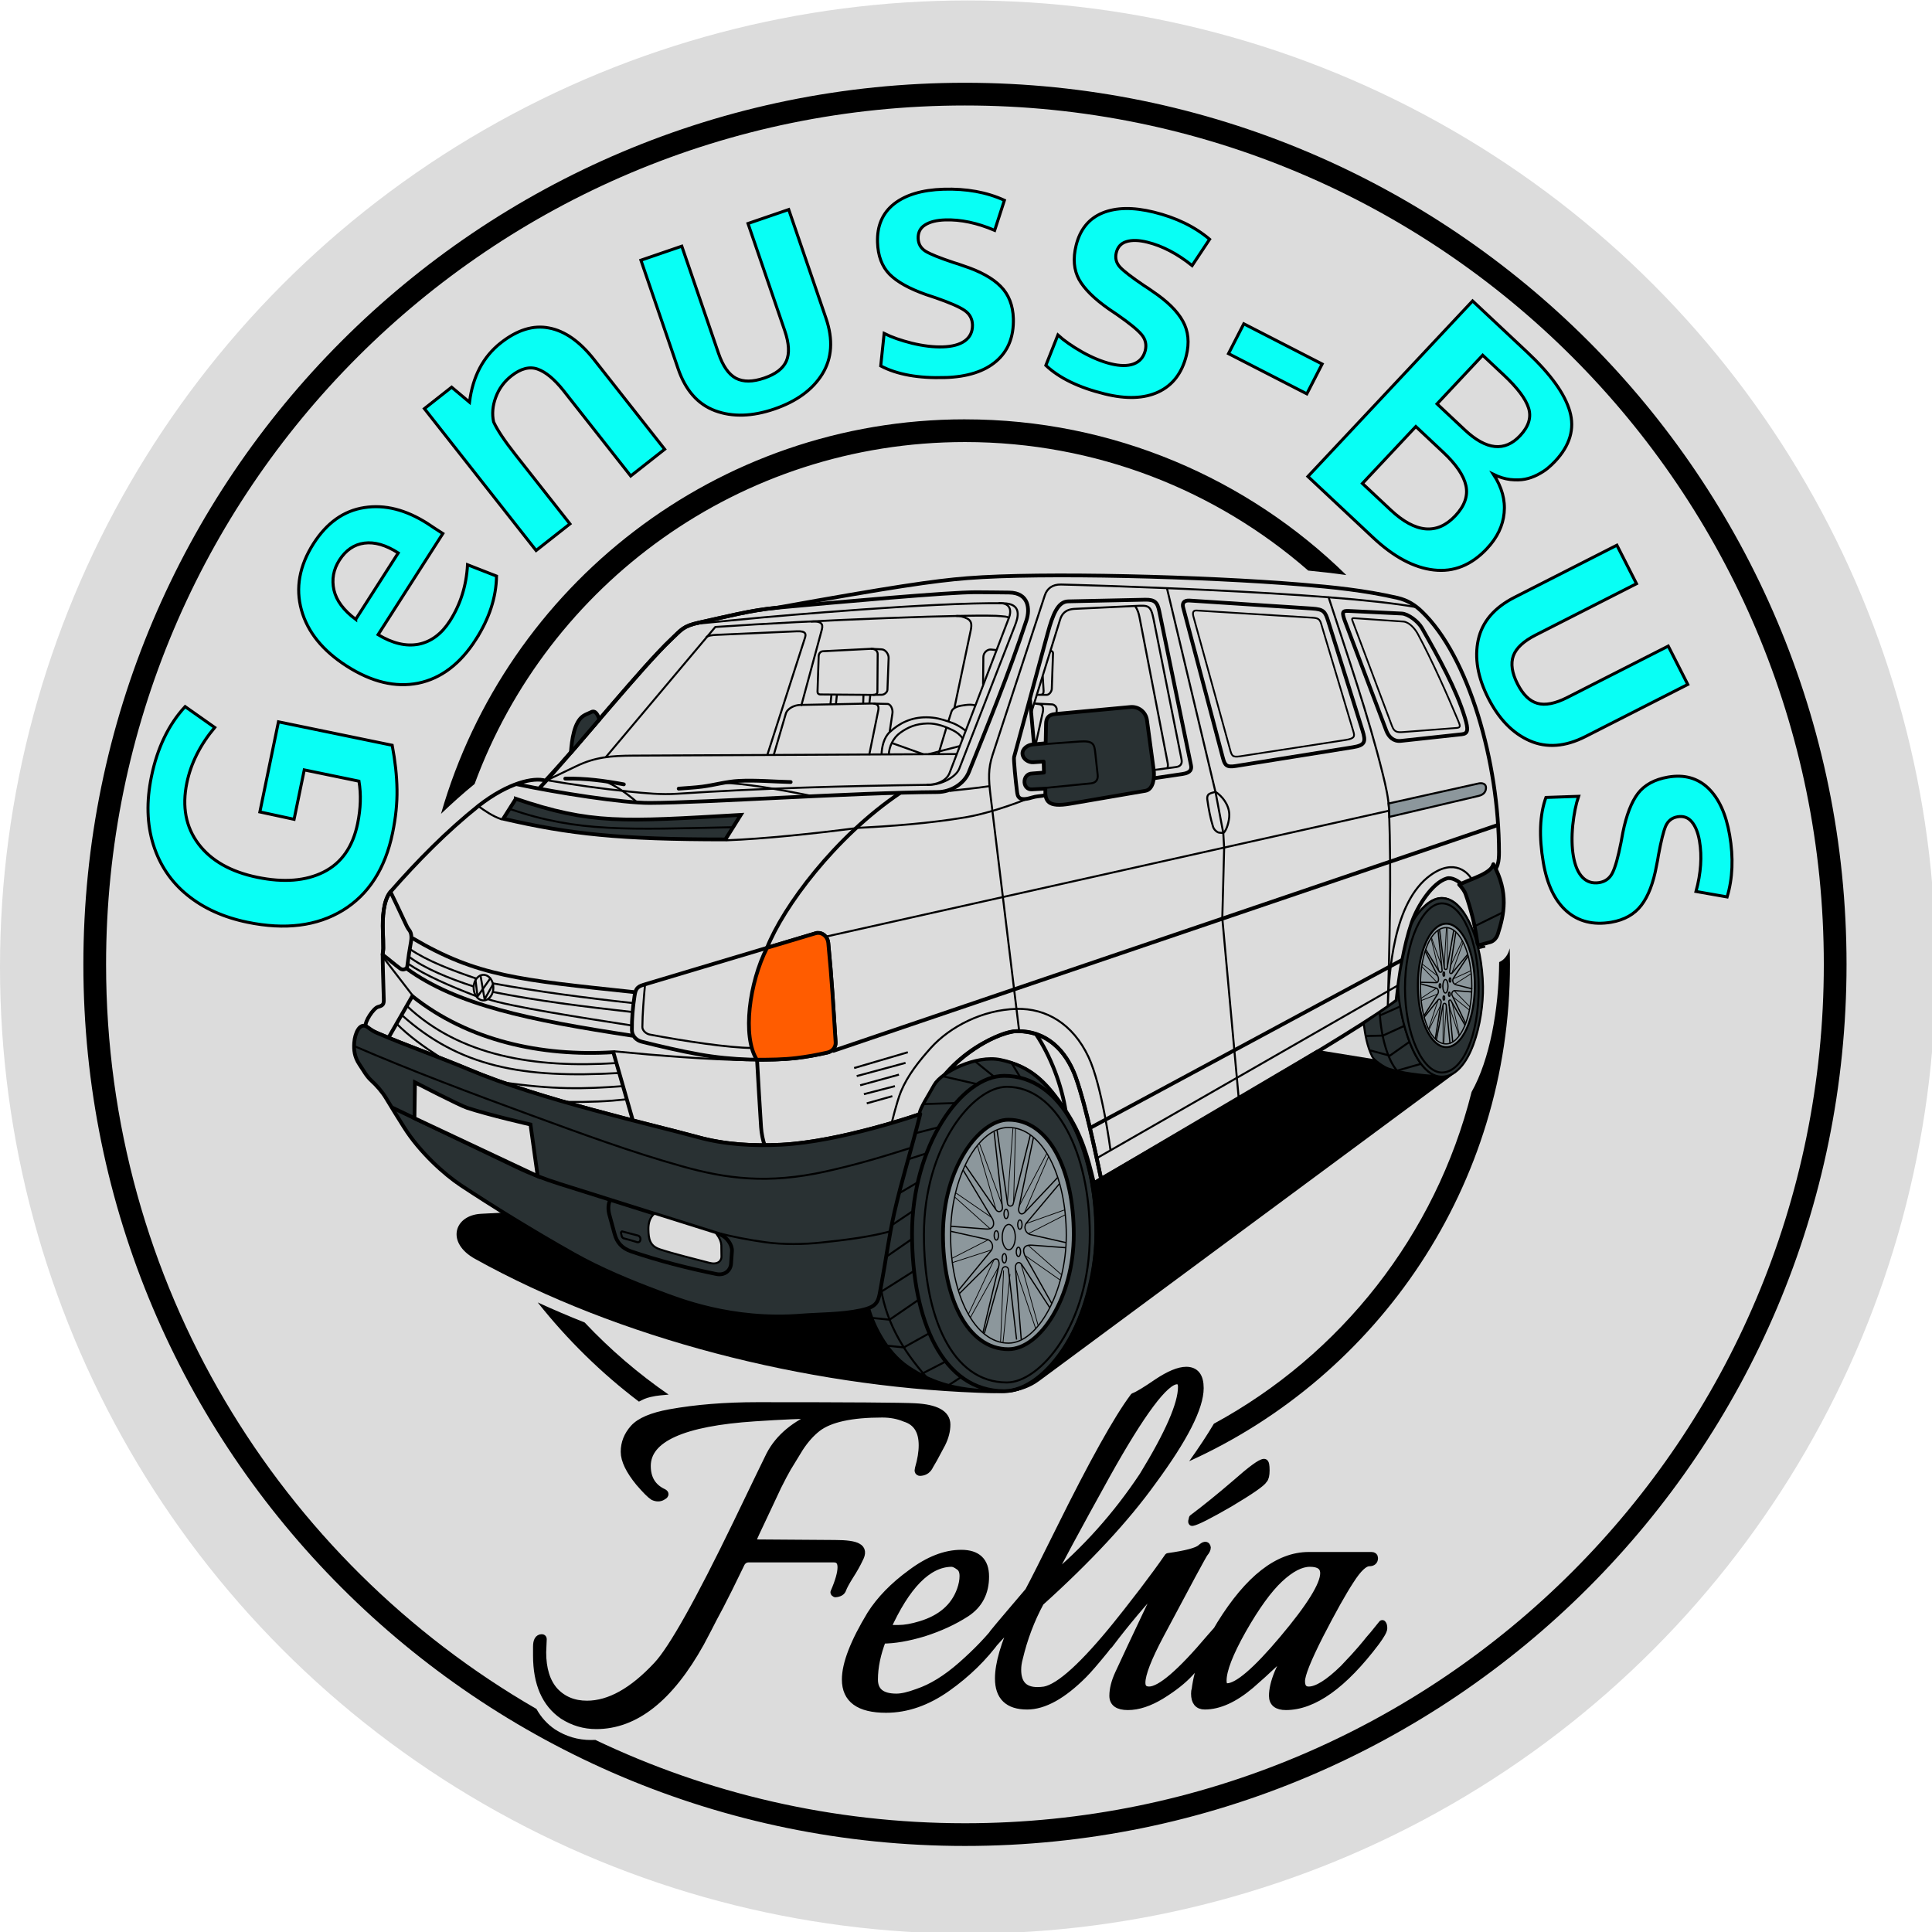 <?xml version="1.0" encoding="UTF-8" standalone="no"?>
<!-- Created with Inkscape (http://www.inkscape.org/) -->

<svg
   width="200"
   height="200"
   viewBox="0 0 52.917 52.917"
   version="1.1"
   id="svg1"
   inkscape:version="1.4.2 (f4327f4, 2025-05-13)"
   sodipodi:docname="Logo Felia index.svg"
   xml:space="preserve"
   inkscape:export-filename="..\bilder\Logo Felia.png"
   inkscape:export-xdpi="30.031763"
   inkscape:export-ydpi="30.031763"
   xmlns:inkscape="http://www.inkscape.org/namespaces/inkscape"
   xmlns:sodipodi="http://sodipodi.sourceforge.net/DTD/sodipodi-0.dtd"
   xmlns="http://www.w3.org/2000/svg"
   xmlns:svg="http://www.w3.org/2000/svg"
   xmlns:rdf="http://www.w3.org/1999/02/22-rdf-syntax-ns#"
   xmlns:cc="http://creativecommons.org/ns#"
   xmlns:dc="http://purl.org/dc/elements/1.1/"><title
     id="title1">Logo Genuss-Bus Felía</title><sodipodi:namedview
     id="namedview1"
     pagecolor="#ffffff"
     bordercolor="#666666"
     borderopacity="1.0"
     inkscape:showpageshadow="2"
     inkscape:pageopacity="0.0"
     inkscape:pagecheckerboard="0"
     inkscape:deskcolor="#d1d1d1"
     inkscape:document-units="mm"
     showguides="false"
     inkscape:zoom="4.035"
     inkscape:cx="100"
     inkscape:cy="100"
     inkscape:window-width="1920"
     inkscape:window-height="1009"
     inkscape:window-x="-8"
     inkscape:window-y="-8"
     inkscape:window-maximized="1"
     inkscape:current-layer="layer1"
     showgrid="false"><sodipodi:guide
       position="182.03,134.966"
       orientation="0,-1"
       id="guide2"
       inkscape:locked="false" /><sodipodi:guide
       position="65.731,147.785"
       orientation="0,-1"
       id="guide14"
       inkscape:locked="false" /><sodipodi:guide
       position="90.795,119.398"
       orientation="0,-1"
       id="guide1"
       inkscape:locked="false" /><sodipodi:guide
       position="56.726,10.325"
       orientation="0,-1"
       id="guide3"
       inkscape:locked="false" /><sodipodi:guide
       position="13.783,57.982"
       orientation="1,0"
       id="guide4"
       inkscape:locked="false" /><sodipodi:guide
       position="157.065,52.898"
       orientation="1,0"
       id="guide5"
       inkscape:locked="false" /><sodipodi:guide
       position="8.783,97.076"
       orientation="-1,0"
       id="guide6"
       inkscape:locked="false"
       inkscape:label=""
       inkscape:color="rgb(0,134,229)" /><sodipodi:guide
       position="-15.973,124.398"
       orientation="0,1"
       id="guide7"
       inkscape:locked="false"
       inkscape:label=""
       inkscape:color="rgb(0,134,229)" /><sodipodi:guide
       position="162.065,124.398"
       orientation="-1,0"
       id="guide8"
       inkscape:locked="false"
       inkscape:label=""
       inkscape:color="rgb(0,134,229)" /><sodipodi:guide
       position="162.065,124.398"
       orientation="0.707,-0.707"
       id="guide9"
       inkscape:locked="false"
       inkscape:label=""
       inkscape:color="rgb(0,134,229)" /><sodipodi:guide
       position="8.783,-28.884"
       orientation="0,-1"
       id="guide10"
       inkscape:locked="false" /><sodipodi:guide
       position="13.783,119.398"
       orientation="0.707,0.707"
       id="guide197"
       inkscape:locked="false" /><sodipodi:guide
       position="137.424,99.757"
       orientation="0,1"
       id="guide198"
       inkscape:locked="false"
       inkscape:label=""
       inkscape:color="rgb(0,134,229)" /><sodipodi:guide
       position="137.424,-4.243"
       orientation="0,1"
       id="guide199"
       inkscape:locked="false"
       inkscape:label=""
       inkscape:color="rgb(0,134,229)" /><sodipodi:guide
       position="33.424,99.757"
       orientation="1,0"
       id="guide200"
       inkscape:locked="false" /><sodipodi:guide
       position="137.424,-4.243"
       orientation="1,0"
       id="guide201"
       inkscape:locked="false" /><sodipodi:guide
       position="136.66,76.487"
       orientation="0,-1"
       id="guide202"
       inkscape:locked="false" /><sodipodi:guide
       position="137.674,19.048"
       orientation="0,-1"
       id="guide203"
       inkscape:locked="false" /><sodipodi:guide
       position="114.143,-4.243"
       orientation="1,0"
       id="guide204"
       inkscape:locked="false" /><sodipodi:guide
       position="56.711,-4.243"
       orientation="1,0"
       id="guide205"
       inkscape:locked="false" /><sodipodi:guide
       position="85.424,47.757"
       orientation="0,-1"
       id="guide206"
       inkscape:locked="false" /><sodipodi:guide
       position="85.424,47.757"
       orientation="1,0"
       id="guide207"
       inkscape:locked="false" /><sodipodi:guide
       position="38.424,94.757"
       orientation="-1,0"
       id="guide208"
       inkscape:locked="false"
       inkscape:label=""
       inkscape:color="rgb(0,134,229)" /><sodipodi:guide
       position="38.424,94.757"
       orientation="0,1"
       id="guide209"
       inkscape:locked="false"
       inkscape:label=""
       inkscape:color="rgb(0,134,229)" /><sodipodi:guide
       position="82.424,99.757"
       orientation="-1,0"
       id="guide210"
       inkscape:locked="false"
       inkscape:label=""
       inkscape:color="rgb(0,134,229)" /><sodipodi:guide
       position="132.424,94.757"
       orientation="-1,0"
       id="guide211"
       inkscape:locked="false"
       inkscape:label=""
       inkscape:color="rgb(0,134,229)" /><sodipodi:guide
       position="132.424,0.757"
       orientation="0,1"
       id="guide212"
       inkscape:locked="false"
       inkscape:label=""
       inkscape:color="rgb(0,134,229)" /></sodipodi:namedview><defs
     id="defs1"><inkscape:path-effect
       effect="perspective-envelope"
       up_left_point="139.742,318.268"
       up_right_point="268.31,345"
       down_left_point="139.742,373.386"
       down_right_point="268.31,373.386"
       id="path-effect196"
       is_visible="true"
       lpeversion="1"
       deform_type="perspective"
       horizontal_mirror="false"
       vertical_mirror="false"
       overflow_perspective="false" /><inkscape:path-effect
       effect="fillet_chamfer"
       id="path-effect31"
       is_visible="true"
       lpeversion="1"
       nodesatellites_param="F,0,0,1,0,0,0,1 @ F,0,0,1,0,6.322,0,1 @ F,0,0,1,0,0,0,1"
       radius="0"
       unit="px"
       method="auto"
       mode="F"
       chamfer_steps="1"
       flexible="false"
       use_knot_distance="true"
       apply_no_radius="true"
       apply_with_radius="true"
       only_selected="false"
       hide_knots="false" /><inkscape:path-effect
       effect="fillet_chamfer"
       id="path-effect31-1"
       is_visible="true"
       lpeversion="1"
       nodesatellites_param="F,0,0,1,0,0,0,1 @ F,0,0,1,0,6.322,0,1 @ F,0,0,1,0,0,0,1"
       radius="0"
       unit="px"
       method="auto"
       mode="F"
       chamfer_steps="1"
       flexible="false"
       use_knot_distance="true"
       apply_no_radius="true"
       apply_with_radius="true"
       only_selected="false"
       hide_knots="false" /></defs><g
     inkscape:label="Ebene 1"
     inkscape:groupmode="layer"
     id="layer1"
     style="stroke:#000000;stroke-opacity:1"
     transform="matrix(0.253,0,0,0.289,-0.055,-18.819)"><rect
       style="display:none;fill:#dcdcdc;fill-opacity:1;stroke:none;stroke-width:0.496;stroke-linecap:round;stroke-linejoin:round;stroke-opacity:1"
       id="rect14"
       width="209.566"
       height="183.221"
       x="0.217"
       y="65.158"
       inkscape:label="Hintergrund grau" /><rect
       style="display:none;fill:#08fff5;fill-opacity:1;stroke:none;stroke-width:0.496;stroke-linecap:round;stroke-linejoin:round;stroke-opacity:1"
       id="rect1"
       width="209.566"
       height="183.221"
       x="0.217"
       y="65.158"
       inkscape:label="Hintergrund türkis" /><ellipse
       style="display:none;fill:#08fff5;fill-opacity:1;stroke:none;stroke-width:0.305;stroke-linecap:round;stroke-linejoin:round"
       id="path5"
       cx="105"
       cy="156.769"
       rx="104.783"
       ry="91.61"
       inkscape:label="Rund türkis" /><ellipse
       style="display:inline;fill:#dcdcdc;fill-opacity:1;stroke:none;stroke-width:0.305;stroke-linecap:round;stroke-linejoin:round;stroke-opacity:1"
       id="path5-24"
       cx="105"
       cy="156.769"
       rx="104.783"
       ry="91.61"
       inkscape:label="Rund grau" /></g><g
     id="g1"
     inkscape:label="Logo Felía"
     transform="matrix(0.311,0,0,0.311,-6.357,-24.737)"
     style="display:inline"><g
       inkscape:groupmode="layer"
       id="layer17"
       inkscape:label="Texte"
       transform="translate(0,-0.436)"
       style="display:inline"><path
         style="font-weight:bold;font-size:47.975px;line-height:1.25;font-family:Italianno;-inkscape-font-specification:'Italianno Bold';stroke:#000000;stroke-width:0.68;stroke-linecap:round;stroke-linejoin:round"
         d="m 68.251,224.34 -0.048,1.151 q 0,2.207 1.055,3.406 1.103,1.199 2.879,1.199 2.974,0 6.189,-3.454 2.015,-2.159 7.052,-12.57 2.495,-5.181 2.879,-5.949 1.199,-2.303 4.27,-3.55 -2.015,0 -5.613,0.24 -9.499,0.624 -9.499,4.27 0,1.679 1.439,2.351 0.288,0.144 -0.096,0.336 -0.336,0.192 -0.768,0 -0.384,-0.24 -1.247,-1.247 -1.295,-1.583 -1.295,-2.687 0,-1.151 0.816,-2.063 0.816,-0.912 3.166,-1.343 3.454,-0.624 7.724,-0.624 12.186,0 13.865,0.096 2.783,0.144 2.783,1.535 0,0.816 -0.432,1.679 -0.432,0.816 -0.72,1.343 -0.288,0.48 -0.336,0.576 -0.24,0.528 -0.768,0.576 -0.288,0.048 -0.192,-0.288 0.336,-1.151 0.336,-2.063 0,-1.919 -1.535,-2.399 -0.912,-0.384 -2.015,-0.384 -4.078,0 -5.709,1.247 -0.864,0.672 -1.583,1.775 -0.672,1.103 -1.055,1.727 -0.336,0.576 -0.864,1.631 -0.48,1.007 -0.72,1.535 -0.24,0.528 -0.768,1.631 -0.528,1.103 -0.624,1.343 -0.192,0.528 0.384,0.528 l 6.765,0.048 q 1.535,0 2.015,0.288 0.528,0.288 0.144,1.007 -0.336,0.72 -0.864,1.535 -0.48,0.768 -0.624,1.151 -0.096,0.336 -0.624,0.384 -0.096,-0.048 -0.096,-0.096 0.624,-1.439 0.624,-2.207 0,-0.768 -0.672,-0.768 H 86.386 q -0.432,0 -0.672,0.384 -0.192,0.384 -1.103,2.255 -0.912,1.823 -1.343,2.591 -0.384,0.768 -1.151,2.207 -4.03,7.244 -9.163,7.244 -1.583,0 -2.926,-0.864 -2.303,-1.583 -2.303,-5.277 v -0.768 q 0,-0.768 0.432,-0.768 0.096,0 0.096,0.096 z m 29.889,0.048 q -0.72,1.871 -0.72,3.502 0,1.583 1.967,1.583 0.72,0 1.871,-0.432 1.871,-0.624 3.886,-2.399 2.015,-1.775 3.31,-3.454 0.144,0.144 0.144,0.384 0,0.24 -0.336,0.72 -1.775,2.447 -4.414,4.318 -2.639,1.871 -5.373,1.871 -3.55,0 -3.55,-2.591 0,-2.063 2.207,-5.709 1.247,-1.967 3.55,-3.646 2.303,-1.727 4.414,-1.727 2.111,0 2.111,2.015 0,2.111 -1.679,3.214 -1.631,1.055 -3.742,1.727 -2.063,0.624 -3.646,0.624 z m 0.384,-0.96 q 0.288,0 1.055,0 0.816,0 1.919,-0.336 2.735,-0.816 3.55,-3.07 0.24,-0.672 0.24,-1.247 0,-0.624 -0.384,-0.864 -0.384,-0.288 -0.672,-0.288 -3.118,0.048 -5.709,5.805 z m 26.386,-22.74 q 1.199,0 1.199,1.535 0,2.543 -4.174,8.204 -3.55,4.941 -9.883,10.651 -1.247,2.303 -1.871,4.941 -0.144,0.528 -0.144,1.007 0,1.871 1.775,1.871 0.288,0 0.624,-0.048 2.015,-0.384 6.429,-5.853 0.096,0.096 0.096,0.432 0,0.288 -1.247,1.871 -1.247,1.535 -1.871,2.159 -2.735,2.735 -4.941,2.735 -2.495,0 -2.495,-2.399 0,-1.919 1.535,-5.277 l -2.015,2.207 q -0.336,0.48 -0.336,-0.096 0,-0.384 0.336,-0.816 0.384,-0.48 1.487,-1.775 1.103,-1.295 1.631,-1.919 0.672,-1.247 2.735,-5.421 4.366,-8.827 6.525,-11.706 0.528,-0.192 2.063,-1.247 1.583,-1.055 2.543,-1.055 z m -3.79,9.259 q 3.406,-5.565 3.406,-7.82 0,-0.576 -0.432,-0.576 -1.583,0 -6.237,8.348 -3.934,7.1 -4.989,9.259 4.75,-3.934 8.252,-9.211 z m 4.126,17.319 q -0.912,1.007 -2.543,2.015 -1.583,0.96 -2.926,0.96 -1.295,0 -1.295,-0.912 0,-0.864 0.48,-1.919 0.336,-0.768 3.838,-8.156 -2.543,2.735 -4.606,5.469 -0.336,0.48 -0.336,-0.096 0,-0.384 0.24,-0.672 3.406,-4.222 5.229,-6.86 2.399,-0.336 2.879,-0.768 0.48,-0.432 0.528,-0.048 0,0.192 -0.24,0.48 -0.192,0.24 -3.886,7.196 -1.631,3.07 -1.631,4.222 0,0.672 0.672,0.672 1.487,0 5.373,-4.606 l 1.055,-1.199 q 0.576,0.576 -2.831,4.222 z m 6.525,-18.47 q 0.144,0 0.144,0.672 0,0.624 -0.192,0.816 -0.24,0.432 -2.974,2.063 -2.735,1.583 -3.31,1.679 -0.048,0 0.048,-0.336 1.727,-1.295 3.79,-3.07 2.063,-1.823 2.495,-1.823 z m 10.411,14.201 q 0.096,0.096 0.096,0.384 0,0.288 -0.672,1.199 -4.27,5.661 -7.916,5.661 -1.151,0 -1.151,-0.912 0,-1.679 1.871,-4.606 -1.679,1.775 -3.838,3.646 -2.159,1.823 -4.03,1.823 -0.864,0 -0.864,-1.055 0,-0.24 0.048,-0.336 0.336,-2.735 2.207,-5.757 3.742,-6.045 7.772,-6.045 h 5.517 q 0.24,0 0.24,0.192 0,0.384 -0.432,0.384 -0.672,0 -1.679,1.583 -1.007,1.535 -2.687,4.798 -1.631,3.214 -1.631,4.078 0,0.816 0.672,0.816 1.103,0 3.07,-1.919 1.055,-1.103 1.583,-1.727 0.528,-0.624 0.672,-0.816 0.192,-0.192 1.151,-1.391 z m -5.133,-4.462 q 0,-0.912 -1.247,-0.912 -1.199,0 -2.687,1.391 -1.487,1.391 -3.262,4.51 -1.727,3.07 -1.727,4.462 0,0.576 0.384,0.576 1.391,0 4.941,-4.222 3.598,-4.27 3.598,-5.805 z"
         id="text2"
         inkscape:label="Felía"
         aria-label="Felía" /><path
         d="m 55.02,153.315 q -0.979,4.747 -4.393,6.836 -3.412,2.074 -8.386,1.049 -3.16,-0.651 -5.298,-2.392 -2.152,-1.744 -2.999,-4.444 -0.847,-2.701 -0.166,-6.003 0.78,-3.784 2.967,-6.155 l 2.606,1.837 q -1.92,2.293 -2.455,4.886 -0.648,3.146 1.021,5.366 1.67,2.22 5.184,2.945 3.486,0.719 5.843,-0.465 2.357,-1.184 2.993,-4.273 0.409,-1.984 0.118,-3.728 l -4.818,-0.993 -0.897,4.351 -3.013,-0.65 1.636,-7.936 10.019,2.065 q 0.396,2.091 0.423,3.899 0.029,1.794 -0.386,3.806 z m 7.329,-17.018 q -2.068,3.229 -5.075,3.847 -3.011,0.597 -6.289,-1.501 -3.193,-2.044 -3.997,-4.947 -0.804,-2.903 1.056,-5.835 1.771,-2.766 4.477,-3.181 2.713,-0.427 5.577,1.406 0.207,0.133 0.662,0.441 0.463,0.296 0.682,0.437 l -5.704,8.908 q 1.908,1.153 3.568,0.841 1.656,-0.332 2.756,-2.05 1.404,-2.193 1.554,-4.95 l 2.555,1 q -0.045,2.806 -1.823,5.585 z m -10.581,-1.775 3.745,-5.849 q -1.633,-1.046 -2.986,-0.864 -1.353,0.182 -2.196,1.498 -0.788,1.231 -0.481,2.63 0.315,1.387 1.918,2.586 z m 15.887,-6.064 -9.838,-12.493 2.399,-1.889 1.574,1.32 q 0.424,-3.391 2.754,-5.226 2.183,-1.719 4.256,-1.307 2.076,0.391 3.956,2.778 l 6.222,7.901 -2.99,2.354 -5.935,-7.537 q -1.202,-1.503 -2.27,-1.877 -1.068,-0.374 -2.307,0.602 -0.966,0.761 -1.379,1.897 -0.411,1.115 -0.184,2.152 0.482,1.057 1.933,2.898 l 4.789,6.082 z m 25.208,-15.546 q -1.291,2.079 -4.22,3.083 -2.929,1.004 -5.224,0.154 -2.281,-0.855 -3.253,-3.688 l -3.28,-9.568 3.6,-1.234 3.233,9.431 q 0.577,1.684 1.533,2.197 0.97,0.509 2.503,-0.017 1.506,-0.516 1.937,-1.49 0.44,-0.992 -0.142,-2.689 l -3.233,-9.431 3.586,-1.229 3.28,9.568 q 0.967,2.82 -0.32,4.913 z m 10.806,0.314 q -3.514,0.11 -5.663,-1.024 l 0.301,-2.861 q 0.971,0.491 2.459,0.864 1.488,0.359 2.703,0.321 1.258,-0.039 1.938,-0.524 0.694,-0.499 0.68,-1.411 -0.026,-0.824 -0.706,-1.281 -0.666,-0.457 -2.539,-1.108 -0.644,-0.211 -0.834,-0.278 -2.225,-0.784 -3.227,-1.795 -1.002,-1.025 -1.058,-2.819 -0.068,-2.169 1.458,-3.375 1.54,-1.206 4.346,-1.294 3.037,-0.095 5.372,0.976 l -0.858,2.647 q -2.304,-0.985 -4.357,-0.92 -1.143,0.036 -1.781,0.447 -0.625,0.396 -0.6,1.177 0.023,0.738 0.658,1.138 0.635,0.385 2.463,0.994 0.058,0.013 0.38,0.118 0.322,0.106 0.498,0.173 2.209,0.727 3.27,1.809 1.061,1.067 1.117,2.846 0.06,2.387 -1.504,3.739 -1.565,1.352 -4.515,1.444 z m 14.056,1.442 q -3.414,-0.842 -5.177,-2.513 l 1.062,-2.674 q 0.803,0.734 2.135,1.495 1.336,0.747 2.516,1.038 1.222,0.301 2.007,0.018 0.803,-0.294 1.035,-1.175 0.197,-0.801 -0.335,-1.424 -0.518,-0.619 -2.146,-1.751 -0.563,-0.377 -0.728,-0.492 -1.931,-1.355 -2.623,-2.599 -0.688,-1.258 -0.259,-3 0.52,-2.107 2.314,-2.857 1.808,-0.746 4.534,-0.074 2.95,0.727 4.91,2.388 l -1.54,2.318 q -1.953,-1.569 -3.948,-2.061 -1.11,-0.274 -1.836,-0.05 -0.708,0.213 -0.895,0.971 -0.177,0.716 0.327,1.273 0.507,0.542 2.104,1.621 0.053,0.028 0.334,0.216 0.281,0.189 0.433,0.3 1.931,1.296 2.662,2.623 0.734,1.314 0.308,3.042 -0.586,2.315 -2.457,3.194 -1.871,0.88 -4.737,0.173 z m 10.909,-3.549 1.348,-2.626 6.899,3.542 -1.348,2.626 z m 6.995,10.821 14.502,-15.461 4.823,4.524 q 3.071,2.881 3.739,5.193 0.668,2.313 -1.292,4.402 -0.317,0.338 -0.666,0.625 -0.349,0.288 -0.893,0.571 -0.534,0.273 -1.093,0.383 -0.559,0.11 -1.299,0.031 -0.73,-0.089 -1.478,-0.454 1.109,1.694 0.938,3.399 -0.161,1.694 -1.517,3.14 -2.049,2.185 -4.679,1.88 -2.62,-0.295 -5.353,-2.859 z m 4.8,0.614 2.48,2.326 q 3.293,3.088 5.708,0.513 1.218,-1.298 0.929,-2.64 -0.289,-1.342 -2.009,-2.955 l -2.406,-2.257 z m 6.573,-7.008 2.448,2.297 q 2.839,2.663 4.868,0.499 1.138,-1.214 0.741,-2.44 -0.387,-1.216 -2.171,-2.889 l -1.868,-1.752 z m 8.158,29.669 q -2.24,-0.987 -3.644,-3.746 -1.405,-2.76 -0.885,-5.151 0.526,-2.379 3.196,-3.737 l 9.014,-4.588 1.726,3.391 -8.885,4.522 q -1.586,0.807 -1.961,1.826 -0.368,1.032 0.367,2.476 0.722,1.418 1.747,1.709 1.044,0.297 2.643,-0.517 l 8.885,-4.522 1.72,3.378 -9.014,4.588 q -2.656,1.352 -4.909,0.372 z m 1.203,10.743 q -0.597,-3.465 0.228,-5.751 l 2.875,-0.099 q -0.351,1.03 -0.514,2.555 -0.149,1.523 0.057,2.721 0.214,1.241 0.788,1.846 0.591,0.618 1.492,0.477 0.813,-0.14 1.17,-0.877 0.36,-0.723 0.745,-2.668 0.12,-0.667 0.16,-0.864 0.468,-2.312 1.33,-3.444 0.876,-1.135 2.645,-1.439 2.139,-0.368 3.545,0.975 1.408,1.358 1.885,4.124 0.516,2.995 -0.221,5.456 l -2.741,-0.482 q 0.655,-2.418 0.307,-4.443 -0.194,-1.127 -0.689,-1.702 -0.479,-0.564 -1.249,-0.431 -0.727,0.125 -1.035,0.81 -0.294,0.682 -0.643,2.577 -0.004,0.059 -0.065,0.393 -0.06,0.333 -0.102,0.517 -0.414,2.288 -1.337,3.49 -0.909,1.199 -2.663,1.501 -2.355,0.391 -3.911,-0.971 -1.556,-1.362 -2.057,-4.271 z"
         id="text209"
         style="font-weight:bold;font-size:29.633px;line-height:1.25;font-family:Oxygen;-inkscape-font-specification:'Oxygen Bold';fill:#08fff5;stroke:#000000;stroke-width:0.265"
         inkscape:label="Genuss-Bus türkis"
         aria-label="Genuss-Bus" /><path
         d="m 55.02,153.315 q -0.979,4.747 -4.393,6.836 -3.412,2.074 -8.386,1.049 -3.16,-0.651 -5.298,-2.392 -2.152,-1.744 -2.999,-4.444 -0.847,-2.701 -0.166,-6.003 0.78,-3.784 2.967,-6.155 l 2.606,1.837 q -1.92,2.293 -2.455,4.886 -0.648,3.146 1.021,5.366 1.67,2.22 5.184,2.945 3.486,0.719 5.843,-0.465 2.357,-1.184 2.993,-4.273 0.409,-1.984 0.118,-3.728 l -4.818,-0.993 -0.897,4.351 -3.013,-0.65 1.636,-7.936 10.019,2.065 q 0.396,2.091 0.423,3.899 0.029,1.794 -0.386,3.806 z m 7.329,-17.018 q -2.068,3.229 -5.075,3.847 -3.011,0.597 -6.289,-1.501 -3.193,-2.044 -3.997,-4.947 -0.804,-2.903 1.056,-5.835 1.771,-2.766 4.477,-3.181 2.713,-0.427 5.577,1.406 0.207,0.133 0.662,0.441 0.463,0.296 0.682,0.437 l -5.704,8.908 q 1.908,1.153 3.568,0.841 1.656,-0.332 2.756,-2.05 1.404,-2.193 1.554,-4.95 l 2.555,1 q -0.045,2.806 -1.823,5.585 z m -10.581,-1.775 3.745,-5.849 q -1.633,-1.046 -2.986,-0.864 -1.353,0.182 -2.196,1.498 -0.788,1.231 -0.481,2.63 0.315,1.387 1.918,2.586 z m 15.887,-6.064 -9.838,-12.493 2.399,-1.889 1.574,1.32 q 0.424,-3.391 2.754,-5.226 2.183,-1.719 4.256,-1.307 2.076,0.391 3.956,2.778 l 6.222,7.901 -2.99,2.354 -5.935,-7.537 q -1.202,-1.503 -2.27,-1.877 -1.068,-0.374 -2.307,0.602 -0.966,0.761 -1.379,1.897 -0.411,1.115 -0.184,2.152 0.482,1.057 1.933,2.898 l 4.789,6.082 z m 25.208,-15.546 q -1.291,2.079 -4.22,3.083 -2.929,1.004 -5.224,0.154 -2.281,-0.855 -3.253,-3.688 l -3.28,-9.568 3.6,-1.234 3.233,9.431 q 0.577,1.684 1.533,2.197 0.97,0.509 2.503,-0.017 1.506,-0.516 1.937,-1.49 0.44,-0.992 -0.142,-2.689 l -3.233,-9.431 3.586,-1.229 3.28,9.568 q 0.967,2.82 -0.32,4.913 z m 10.806,0.314 q -3.514,0.11 -5.663,-1.024 l 0.301,-2.861 q 0.971,0.491 2.459,0.864 1.488,0.359 2.703,0.321 1.258,-0.039 1.938,-0.524 0.694,-0.499 0.68,-1.411 -0.026,-0.824 -0.706,-1.281 -0.666,-0.457 -2.539,-1.108 -0.644,-0.211 -0.834,-0.278 -2.225,-0.784 -3.227,-1.795 -1.002,-1.025 -1.058,-2.819 -0.068,-2.169 1.458,-3.375 1.54,-1.206 4.346,-1.294 3.037,-0.095 5.372,0.976 l -0.858,2.647 q -2.304,-0.985 -4.357,-0.92 -1.143,0.036 -1.781,0.447 -0.625,0.396 -0.6,1.177 0.023,0.738 0.658,1.138 0.635,0.385 2.463,0.994 0.058,0.013 0.38,0.118 0.322,0.106 0.498,0.173 2.209,0.727 3.27,1.809 1.061,1.067 1.117,2.846 0.06,2.387 -1.504,3.739 -1.565,1.352 -4.515,1.444 z m 14.056,1.442 q -3.414,-0.842 -5.177,-2.513 l 1.062,-2.674 q 0.803,0.734 2.135,1.495 1.336,0.747 2.516,1.038 1.222,0.301 2.007,0.018 0.803,-0.294 1.035,-1.175 0.197,-0.801 -0.335,-1.424 -0.518,-0.619 -2.146,-1.751 -0.563,-0.377 -0.728,-0.492 -1.931,-1.355 -2.623,-2.599 -0.688,-1.258 -0.259,-3 0.52,-2.107 2.314,-2.857 1.808,-0.746 4.534,-0.074 2.95,0.727 4.91,2.388 l -1.54,2.318 q -1.953,-1.569 -3.948,-2.061 -1.11,-0.274 -1.836,-0.05 -0.708,0.213 -0.895,0.971 -0.177,0.716 0.327,1.273 0.507,0.542 2.104,1.621 0.053,0.028 0.334,0.216 0.281,0.189 0.433,0.3 1.931,1.296 2.662,2.623 0.734,1.314 0.308,3.042 -0.586,2.315 -2.457,3.194 -1.871,0.88 -4.737,0.173 z m 10.909,-3.549 1.348,-2.626 6.899,3.542 -1.348,2.626 z m 6.995,10.821 14.502,-15.461 4.823,4.524 q 3.071,2.881 3.739,5.193 0.668,2.313 -1.292,4.402 -0.317,0.338 -0.666,0.625 -0.349,0.288 -0.893,0.571 -0.534,0.273 -1.093,0.383 -0.559,0.11 -1.299,0.031 -0.73,-0.089 -1.478,-0.454 1.109,1.694 0.938,3.399 -0.161,1.694 -1.517,3.14 -2.049,2.185 -4.679,1.88 -2.62,-0.295 -5.353,-2.859 z m 4.8,0.614 2.48,2.326 q 3.293,3.088 5.708,0.513 1.218,-1.298 0.929,-2.64 -0.289,-1.342 -2.009,-2.955 l -2.406,-2.257 z m 6.573,-7.008 2.448,2.297 q 2.839,2.663 4.868,0.499 1.138,-1.214 0.741,-2.44 -0.387,-1.216 -2.171,-2.889 l -1.868,-1.752 z m 8.158,29.669 q -2.24,-0.987 -3.644,-3.746 -1.405,-2.76 -0.885,-5.151 0.526,-2.379 3.196,-3.737 l 9.014,-4.588 1.726,3.391 -8.885,4.522 q -1.586,0.807 -1.961,1.826 -0.368,1.032 0.367,2.476 0.722,1.418 1.747,1.709 1.044,0.297 2.643,-0.517 l 8.885,-4.522 1.72,3.378 -9.014,4.588 q -2.656,1.352 -4.909,0.372 z m 1.203,10.743 q -0.597,-3.465 0.228,-5.751 l 2.875,-0.099 q -0.351,1.03 -0.514,2.555 -0.149,1.523 0.057,2.721 0.214,1.241 0.788,1.846 0.591,0.618 1.492,0.477 0.813,-0.14 1.17,-0.877 0.36,-0.723 0.745,-2.668 0.12,-0.667 0.16,-0.864 0.468,-2.312 1.33,-3.444 0.876,-1.135 2.645,-1.439 2.139,-0.368 3.545,0.975 1.408,1.358 1.885,4.124 0.516,2.995 -0.221,5.456 l -2.741,-0.482 q 0.655,-2.418 0.307,-4.443 -0.194,-1.127 -0.689,-1.702 -0.479,-0.564 -1.249,-0.431 -0.727,0.125 -1.035,0.81 -0.294,0.682 -0.643,2.577 -0.004,0.059 -0.065,0.393 -0.06,0.333 -0.102,0.517 -0.414,2.288 -1.337,3.49 -0.909,1.199 -2.663,1.501 -2.355,0.391 -3.911,-0.971 -1.556,-1.362 -2.057,-4.271 z"
         id="text210"
         style="font-weight:bold;font-size:29.633px;line-height:1.25;font-family:Oxygen;-inkscape-font-specification:'Oxygen Bold';display:none;fill:#dcdcdc;stroke:#000000;stroke-width:0.265"
         inkscape:label="Genuss-Bus grau"
         aria-label="Genuss-Bus" /></g><g
       inkscape:groupmode="layer"
       id="layer22"
       inkscape:label="Ringe"
       transform="translate(20,82.228)"><path
         id="path205"
         style="baseline-shift:baseline;display:inline;overflow:visible;opacity:1;vector-effect:none;stroke-linecap:round;stroke-linejoin:round;enable-background:accumulate;stop-color:#000000;stop-opacity:1"
         inkscape:label="Ring innen"
         d="m 105.424,116.906 c -21.9,0 -40.388,14.688 -46.144,34.745 0.968,-0.927 1.962,-1.818 2.958,-2.63 6.464,-17.582 23.354,-30.114 43.187,-30.114 11.575,0 22.148,4.269 30.231,11.32 1.124,0.111 2.218,0.232 3.354,0.395 -8.658,-8.483 -20.514,-13.715 -33.585,-13.715 z m 47.98,46.59 c -0.02,0.063 -0.04,0.126 -0.06,0.189 -0.14,0.437 -0.451,0.851 -0.872,1.023 -8e-5,0.012 -4.1e-4,0.023 -5.1e-4,0.035 -0.035,4.121 -0.82,8.543 -2.429,11.403 -3.164,12.614 -11.533,23.156 -22.694,29.214 -0.594,1.003 -1.32,2.104 -2.177,3.304 16.655,-7.533 28.252,-24.298 28.252,-43.758 0,-0.472 -0.007,-0.942 -0.02,-1.41 z m -90.595,23.512 c 0.204,0.391 0.413,0.78 0.628,1.167 l 1.12,-0.059 c -0.589,-0.367 -1.171,-0.735 -1.748,-1.108 z m 4.988,7.674 c 2.606,3.289 5.63,6.252 8.915,8.736 0.381,-0.195 0.542,-0.294 1.026,-0.409 0.641,-0.153 1.048,-0.149 1.589,-0.21 -2.686,-1.853 -5.165,-3.984 -7.396,-6.352 -1.405,-0.559 -2.784,-1.147 -4.134,-1.765 z"
         transform="translate(-20,-82.664)" /><path
         id="path206"
         style="baseline-shift:baseline;display:inline;overflow:visible;opacity:1;vector-effect:none;stroke-linecap:round;stroke-linejoin:round;enable-background:accumulate;stop-color:#000000;stop-opacity:1"
         inkscape:label="Ring außen"
         d="m 85.424,4.602 c -42.868,0 -77.641,34.773 -77.641,77.641 0,42.868 34.773,77.642 77.641,77.642 42.868,0 77.641,-34.774 77.641,-77.642 0,-42.868 -34.773,-77.641 -77.641,-77.641 z m 0,2 c 41.787,0 75.64,33.854 75.64,75.641 0,41.787 -33.853,75.642 -75.64,75.642 -11.656,0 -22.694,-2.634 -32.553,-7.34 -0.127,0.006 -0.255,0.009 -0.383,0.009 -1.143,0 -2.2,-0.312 -3.17,-0.935 -0.685,-0.471 -1.229,-1.071 -1.632,-1.801 C 25.028,134.754 9.783,110.285 9.783,82.243 c 0,-41.787 33.854,-75.641 75.641,-75.641 z" /></g><g
       inkscape:groupmode="layer"
       id="layer23"
       inkscape:label="Schatten"><path
         style="fill:#000000;fill-opacity:1;stroke:#000000;stroke-width:0.265px;stroke-linecap:butt;stroke-linejoin:miter;stroke-opacity:1"
         d="m 148.339,174.073 -36.466,26.988 c -1.55,1.147 -3.382,1.079 -5.343,1.004 -15.196,-0.584 -31.549,-4.753 -44.188,-11.771 -2.475,-1.374 -1.766,-3.605 0.467,-3.723 l 53.942,-2.844 19.672,-11.587 z"
         id="path208"
         sodipodi:nodetypes="cssssccc" /></g><g
       inkscape:groupmode="layer"
       id="layer6"
       inkscape:label="T4"
       style="display:inline;stroke:#000000;stroke-opacity:1"
       transform="matrix(1.294,0,0,1.294,-33.491,-25.997)"><g
         inkscape:groupmode="layer"
         id="layer21"
         inkscape:label="Outlines"
         style="display:inline"><path
           style="display:inline;fill:none;fill-opacity:1;stroke:#000000;stroke-width:1.502;stroke-linecap:butt;stroke-linejoin:round;stroke-dasharray:none;stroke-opacity:1"
           d="m 420.872,208.884 c 1.113,-10.287 2.809,-21.581 6.143,-31.347 2.171,-6.359 8.176,-15.903 14.022,-17.559 1.885,-0.534 4.7,0.972 6.625,3.008 3.593,-1.468 7.24,-2.843 10.649,-4.715 3.351,-1.885 3.581,-5.501 3.577,-8.861 -0.041,-35.676 -12.072,-78.395 -31.053,-96.41 -2.571,-2.441 -5.552,-4.405 -9.565,-5.326 -13.286,-3.048 -25.852,-4.302 -38.613,-5.356 -38.63,-3.189 -103.463,-4.915 -133.652,-2.543 -13.23,1.039 -30.526,3.596 -76.219,11.841 -10.536,0.97 -20.499,3.636 -31.177,5.952 -6.406,1.39 -7.095,2.883 -11.106,6.658 C 118.896,75.149 95.005,104.874 80.128,120.824 c -4.752,-1.38 -14.818,0.787 -26.671,10.002 -12.903,10.313 -24.5,22.102 -35.375,34.515 -2.903,3.59 -3.22,10.351 -3.045,15.77 0.074,2.276 0.181,4.552 0.163,6.828 -0.008,1.033 -0.232,1.557 -0.244,2.589 -0.026,2.344 0.298,12.786 0.449,17.896 0.058,1.945 -0.352,2.477 -2.299,2.989 -1.811,0.476 -5.419,5.957 -4.943,7.704 0.797,0.822 2.326,1.785 4.598,2.759 11.979,5.134 25.715,9.966 36.673,14.6 28.67,12.126 73.024,21.954 91.854,27.131 10.722,2.948 22.119,3.552 33.224,2.989 18.419,-0.934 41.499,-7.726 51.136,-10.799 l 4.555,-1.505 c 11.451,-26.443 34.481,-33.095 38.526,-33.156 12.032,-0.258 19.608,7.504 23.695,18.424 4.086,10.92 10.165,40.696 10.165,40.696 19.154,-11.007 104.845,-60.478 118.285,-71.372 z"
           id="path5-2"
           sodipodi:nodetypes="csscsssssscsscscssssscssssccczcc"
           transform="matrix(0.17,0,0,0.17,65.18,114.147)" /></g><g
         inkscape:label="Kontur"
         id="layer1-8"
         style="display:inline;stroke:#000000;stroke-opacity:1"
         transform="matrix(0.17,0,0,0.17,65.18,114.147)"><path
           style="display:inline;fill:none;stroke:#000000;stroke-width:1.55;stroke-linecap:round;stroke-linejoin:miter;stroke-dasharray:none;stroke-opacity:1"
           d="m 195.458,228.978 265.88,-90.335"
           id="path2"
           sodipodi:nodetypes="cc" /><path
           style="display:inline;fill:none;stroke:#000000;stroke-width:0.8;stroke-linecap:butt;stroke-linejoin:miter;stroke-dasharray:none;stroke-opacity:1"
           d="M 192.56,183.248 417.768,132.895"
           id="path3" /><path
           style="display:inline;fill:none;stroke:#000000;stroke-width:1.5;stroke-linecap:butt;stroke-linejoin:miter;stroke-dasharray:none;stroke-opacity:1"
           d="M 298.094,259.927 423.401,192.445"
           id="path4" /><path
           style="display:inline;fill:none;stroke:#000000;stroke-width:0.8;stroke-linecap:butt;stroke-linejoin:miter;stroke-dasharray:none;stroke-opacity:1"
           d="M 300.853,271.998 421.447,202.791"
           id="path6" /><path
           style="display:inline;fill:none;stroke:#000000;stroke-width:0.8;stroke-linecap:butt;stroke-linejoin:miter;stroke-dasharray:none;stroke-opacity:1"
           d="m 306.357,268.839 c 0,0 -3.366,-25.854 -8.838,-37.423 -6.234,-13.18 -16.881,-19.517 -28.855,-19.198 -13.47,0.359 -26.608,7.094 -34.258,15.635 -4.709,5.257 -9.277,10.982 -11.956,17.474 -1.661,4.024 -3.679,12.531 -3.679,12.531"
           id="path8"
           sodipodi:nodetypes="cssssc" /><path
           style="display:inline;fill:none;stroke:#000000;stroke-width:0.8;stroke-linecap:butt;stroke-linejoin:miter;stroke-dasharray:none;stroke-opacity:1"
           d="m 203.711,235.9 21.498,-6.323"
           id="path10" /><path
           style="display:inline;fill:none;stroke:#000000;stroke-width:0.8;stroke-linecap:butt;stroke-linejoin:miter;stroke-dasharray:none;stroke-opacity:1"
           d="m 204.745,239.119 19.543,-5.288"
           id="path11" /><path
           style="display:inline;fill:none;stroke:#000000;stroke-width:0.8;stroke-linecap:butt;stroke-linejoin:miter;stroke-dasharray:none;stroke-opacity:1"
           d="M 206.125,242.798 221.645,238.544"
           id="path12" /><path
           style="display:inline;fill:none;stroke:#000000;stroke-width:0.8;stroke-linecap:butt;stroke-linejoin:miter;stroke-dasharray:none;stroke-opacity:1"
           d="m 207.619,246.361 12.416,-3.219"
           id="path13" /><path
           style="display:inline;fill:none;stroke:#000000;stroke-width:0.8;stroke-linecap:butt;stroke-linejoin:miter;stroke-dasharray:none;stroke-opacity:1"
           d="m 208.769,250.04 10.232,-2.874"
           id="path14" /><path
           style="fill:none;fill-opacity:1;stroke:#000000;stroke-width:1.5;stroke-linecap:butt;stroke-linejoin:miter;stroke-dasharray:none;stroke-opacity:1"
           d="m 449.256,185.016 2.622,-0.72 m -149.291,95.96 c -0.952,0.597 -1.904,1.195 -2.855,1.792 -2.518,-10.66 -4.963,-19.532 -11.62,-29.439 -7.123,-10.6 -13.358,-17.373 -25.384,-19.641 -7.888,-1.488 -17.558,1.942 -23.161,6.598 6.586,-9.277 22.066,-18.416 29.16,-18.43 14.409,-0.027 21.083,10.923 23.695,18.424 4.507,12.945 7.2,27.131 10.165,40.696 z"
           id="path196"
           sodipodi:nodetypes="cc" /><path
           style="display:inline;fill:none;stroke:#000000;stroke-width:1.5;stroke-linecap:butt;stroke-linejoin:miter;stroke-dasharray:none;stroke-opacity:1"
           d="m 276.489,222.287 c 5.755,8.561 10.331,20.33 11.948,31.076"
           id="path15"
           sodipodi:nodetypes="cc" /><path
           style="fill:none;stroke:#000000;stroke-width:0.8;stroke-linecap:round;stroke-linejoin:round;stroke-dasharray:none;stroke-opacity:1"
           d="m 451.483,161.279 c -1.609,-3.68 -7.458,-9.491 -17.013,-2.591 -15.09,10.895 -16.611,39.293 -17.128,52.991 0.755,-26.185 1.444,-52.547 0.542,-78.726 -0.172,-4.993 -1.329,-9.923 -2.529,-14.772 -5.968,-24.119 -14.044,-47.077 -21.67,-70.701"
           id="path142"
           sodipodi:nodetypes="cscssc" /><path
           style="fill:#8c979c;fill-opacity:1;stroke:#000000;stroke-width:0.8;stroke-linecap:butt;stroke-linejoin:miter;stroke-dasharray:none;stroke-opacity:1"
           d="m 417.686,129.982 36.02,-8.008 c 1.527,-0.339 2.935,0.165 2.971,1.584 0.036,1.424 -0.645,2.849 -2.936,3.388 l -35.749,8.401 c -0.002,-1.888 -0.104,-3.544 -0.306,-5.365 z"
           id="path143"
           sodipodi:nodetypes="cssscc" /><path
           style="display:inline;fill:none;stroke:#000000;stroke-width:0.8;stroke-linecap:round;stroke-linejoin:round;stroke-dasharray:none;stroke-opacity:1"
           d="m 428.67,51.368 c -33.119,-6.093 -135.832,-8.914 -142.114,-9.048 -3.486,-0.075 -5.613,1.615 -6.51,4.354 l -20.923,63.918 c -1.775,5.423 -1.607,9.621 -0.82,16.095 l 11.466,94.268"
           id="path166"
           sodipodi:nodetypes="cssssc" /><path
           style="fill:none;stroke:#000000;stroke-width:0.8;stroke-linecap:butt;stroke-linejoin:miter;stroke-dasharray:none;stroke-opacity:1"
           d="m 357.675,247.934 -6.566,-72.023 0.738,-28.126 -0.35,-6.015 -3.089,-16.258 L 328.935,43.734"
           id="path167"
           sodipodi:nodetypes="cccccc" /><path
           style="fill:none;stroke:#000000;stroke-width:0.8;stroke-linecap:round;stroke-linejoin:round;stroke-dasharray:none;stroke-opacity:1"
           d="m 348.389,125.307 c -0.805,0.268 -1.665,0.406 -2.414,0.805 -0.659,0.351 -1.039,1.094 -0.862,2.357 0.513,3.666 1.2,7.329 2.299,10.864 0.267,0.857 0.956,1.604 1.724,2.069 0.682,0.413 1.571,0.268 2.357,0.402 1.265,-0.786 2.468,-4.777 2.414,-7.357 -0.083,-4.015 -2.874,-7.415 -5.518,-9.139 z"
           id="path168"
           sodipodi:nodetypes="csssscsc" /><path
           style="fill:none;stroke:#000000;stroke-width:0.8;stroke-linecap:butt;stroke-linejoin:miter;stroke-dasharray:none;stroke-opacity:1"
           d="m 204.631,139.793 c 13.949,-0.728 29.178,-1.847 43.57,-4.254 8.156,-1.364 17.819,-4.675 23.797,-7.013"
           id="path169"
           sodipodi:nodetypes="csc" /><path
           style="fill:none;stroke:#000000;stroke-width:0.8;stroke-linecap:butt;stroke-linejoin:miter;stroke-dasharray:none;stroke-opacity:1"
           d="m 258.087,123.008 c -5.48,0.881 -10.96,1.303 -16.095,1.954"
           id="path170"
           sodipodi:nodetypes="cc" /><path
           style="fill:none;stroke:#000000;stroke-width:0.8;stroke-linecap:butt;stroke-linejoin:miter;stroke-dasharray:none;stroke-opacity:1"
           d="m 302.787,280.156 -3.055,1.892 M 441.271,177.471 m -1.204,48.142"
           id="path195"
           sodipodi:nodetypes="cc" /><path
           style="display:inline;fill:none;fill-opacity:1;stroke:#000000;stroke-width:0.801;stroke-linecap:butt;stroke-linejoin:miter;stroke-dasharray:none;stroke-opacity:1"
           d="m 456.36,187.291 c -1.373,0.367 -1.529,0.237 -1.807,-1.87 -0.815,-6.169 -2.481,-12.478 -4.574,-18.453 -1.415,-4.038 -6.036,-7.738 -8.942,-6.991 -5.977,1.537 -11.72,11.24 -14.023,17.559 2.679,-4.248 6.746,-9.649 11.849,-9.694 8.447,-0.074 12.943,13.169 14.714,20.071 0.928,-0.207 1.855,-0.415 2.783,-0.623 z"
           id="path211-2"
           sodipodi:nodetypes="cssscscc" /></g><g
         id="layer2"
         inkscape:label="Interior"
         style="display:inline;stroke:#000000;stroke-opacity:1"
         transform="matrix(0.17,0,0,0.17,65.18,114.147)"><path
           style="display:inline;fill:none;stroke:#000000;stroke-width:0.8;stroke-linecap:butt;stroke-linejoin:miter;stroke-dasharray:none;stroke-opacity:1"
           d="m 329.018,116.111 c 0.361,-0.848 0.376,-1.543 0.23,-2.299 l -11.266,-58.285 c -0.304,-1.572 -0.743,-3.111 -1.724,-4.483"
           id="path171"
           sodipodi:nodetypes="cssc" /><path
           style="display:inline;fill:none;stroke:#000000;stroke-width:0.8;stroke-linecap:round;stroke-linejoin:round;stroke-dasharray:none;stroke-opacity:1"
           d="m 276.426,106.205 2.804,-12.722 c 0.437,-1.981 -0.215,-3.094 -1.382,-3.252 l -2.013,-0.285 7.134,0.366 c 0.88,0.045 1.85,1.029 1.829,1.91 l -0.041,1.707"
           id="path172"
           sodipodi:nodetypes="csscssc" /><path
           style="display:inline;fill:none;stroke:#000000;stroke-width:0.8;stroke-linecap:round;stroke-linejoin:round;stroke-dasharray:none;stroke-opacity:1"
           d="m 282.482,68.893 c 0.488,0.054 0.868,0.482 0.854,0.894 l -0.488,14.266 c -0.036,1.066 -1.006,2.439 -2.073,2.439 h -3.78 l 1.463,-0.041 c 0.858,-0.024 1.147,-0.771 1.097,-1.626 L 279.23,79.264"
           id="path173"
           sodipodi:nodetypes="cssscssc" /><path
           style="display:inline;fill:none;stroke:#000000;stroke-width:0.8;stroke-linecap:round;stroke-linejoin:round;stroke-dasharray:none;stroke-opacity:1"
           d="m 140.469,58.041 c 8.779,-0.84 17.555,-1.722 26.338,-2.52 5.369,-0.488 68.674,-6.124 96.514,-5.703 7.792,0.118 6.039,5.684 4.77,8.946 l -22.27,57.236 c -1.368,3.516 -7.3,6.442 -11.787,6.503 -34.373,0.47 -67.415,1.351 -101.043,3.577 -6.542,0.433 -12.872,-0.192 -19.266,-0.854 -11.033,-1.142 -22.378,-2.747 -32.963,-4.552"
           id="path174"
           sodipodi:nodetypes="csssssssc" /><path
           style="display:inline;fill:none;stroke:#000000;stroke-width:0.8;stroke-linecap:round;stroke-linejoin:round;stroke-dasharray:none;stroke-opacity:1"
           d="m 232.968,122.498 c 3.621,0 7.686,-1.43 8.967,-4.778 l 23.797,-62.194 c 0.828,-2.164 1.015,-5.844 -3.909,-5.748"
           id="path175"
           sodipodi:nodetypes="cssc" /><path
           style="display:inline;fill:none;stroke:#000000;stroke-width:0.8;stroke-linecap:butt;stroke-linejoin:miter;stroke-dasharray:none;stroke-opacity:1"
           d="m 260.789,68.574 -2.299,-0.23 c -1.416,-0.142 -3.028,1.222 -3.046,2.989 l -0.115,11.036"
           id="path176"
           sodipodi:nodetypes="cssc" /><path
           style="display:inline;fill:none;stroke:#000000;stroke-width:0.8;stroke-linecap:butt;stroke-linejoin:miter;stroke-dasharray:none;stroke-opacity:1"
           d="m 244.637,110.19 -129.274,0.632 c -9.073,0.044 -15.329,0.618 -22.705,4.139 l -11.439,5.461"
           id="path177"
           sodipodi:nodetypes="cssc" /><path
           style="display:inline;fill:none;stroke:#000000;stroke-width:0.8;stroke-linecap:round;stroke-linejoin:round;stroke-dasharray:none;stroke-opacity:1"
           d="M 104.385,111.34 148.127,59.32 c 38.205,-2.702 106.695,-5.356 114.616,-4.311 0.954,0.126 2.223,0.077 2.817,0.632"
           id="path178"
           sodipodi:nodetypes="ccsc" /><path
           style="display:inline;fill:none;stroke:#000000;stroke-width:0.8;stroke-linecap:round;stroke-linejoin:round;stroke-dasharray:none;stroke-opacity:1"
           d="m 168.993,110.42 15.002,-46.674 c 0.429,-1.334 0.762,-2.878 -3.219,-2.702 l -32.362,1.437 c -1.319,0.059 -3.257,0.268 -3.851,0.92"
           id="path179"
           sodipodi:nodetypes="csssc" /><path
           style="display:inline;fill:none;stroke:#000000;stroke-width:0.8;stroke-linecap:round;stroke-linejoin:round;stroke-dasharray:none;stroke-opacity:1"
           d="m 182.615,90.589 8.047,-29.775 c 0.474,-1.754 1.054,-4.004 -4.024,-3.679"
           id="path180"
           sodipodi:nodetypes="csc" /><path
           style="display:inline;fill:none;stroke:#000000;stroke-width:0.8;stroke-linecap:round;stroke-linejoin:round;stroke-dasharray:none;stroke-opacity:1"
           d="m 171.579,110.363 4.771,-16.324 c 0.63,-2.154 3.504,-3.461 5.748,-3.506 l 28.625,-0.575 c 3.172,-0.064 2.852,1.741 2.587,3.046 l -3.506,17.244"
           id="path181"
           sodipodi:nodetypes="cssssc" /><path
           style="display:inline;fill:none;stroke:#000000;stroke-width:0.8;stroke-linecap:butt;stroke-linejoin:round;stroke-dasharray:none;stroke-opacity:1"
           d="m 217.909,101.453 1.15,-7.645 c 0.208,-1.382 -0.615,-3.646 -2.012,-3.679 L 211.471,89.999"
           id="path182"
           sodipodi:nodetypes="cssc" /><path
           style="display:inline;fill:none;stroke:#000000;stroke-width:0.8;stroke-linecap:butt;stroke-linejoin:miter;stroke-dasharray:none;stroke-opacity:1"
           d="m 189.053,85.186 0.46,-14.198 c 0.028,-0.868 0.567,-1.895 1.724,-1.954 l 19.141,-0.977 c 1.839,-0.094 2.768,0.966 2.759,2.127 l -0.115,15.175 c -0.005,0.707 -0.673,1.159 -1.782,1.15 l -20.98,-0.172 c -0.958,-0.008 -1.225,-0.594 -1.207,-1.15 z"
           id="path183"
           sodipodi:nodetypes="sssssssss" /><path
           style="fill:none;stroke:#000000;stroke-width:0.8;stroke-linecap:butt;stroke-linejoin:miter;stroke-dasharray:none;stroke-opacity:1"
           d="m 210.379,68.057 4.369,0.215 c 1.524,0.075 2.831,1.939 2.774,3.464 l -0.475,12.703 c -0.037,1.003 -1.238,1.996 -2.242,2.012 l -3.564,0.057"
           id="path1"
           sodipodi:nodetypes="cssssc" /><path
           style="fill:none;stroke:#000000;stroke-width:0.8;stroke-linecap:butt;stroke-linejoin:miter;stroke-dasharray:none;stroke-opacity:1"
           d="m 194.632,86.372 -0.405,3.917"
           id="path184"
           sodipodi:nodetypes="cc" /><path
           style="fill:none;stroke:#000000;stroke-width:0.8;stroke-linecap:butt;stroke-linejoin:miter;stroke-dasharray:none;stroke-opacity:1"
           d="m 196.814,86.39 -0.403,3.855"
           id="path185"
           sodipodi:nodetypes="cc" /><path
           style="fill:none;stroke:#000000;stroke-width:0.8;stroke-linecap:butt;stroke-linejoin:miter;stroke-dasharray:none;stroke-opacity:1"
           d="m 207.448,86.477 -0.117,3.548"
           id="path186"
           sodipodi:nodetypes="cc" /><path
           style="fill:none;stroke:#000000;stroke-width:0.8;stroke-linecap:butt;stroke-linejoin:miter;stroke-dasharray:none;stroke-opacity:1"
           d="m 210.191,86.499 -0.388,3.485"
           id="path187"
           sodipodi:nodetypes="cc" /><path
           style="fill:none;stroke:#000000;stroke-width:0.8;stroke-linecap:butt;stroke-linejoin:miter;stroke-dasharray:none;stroke-opacity:1"
           d="m 241.418,97.142 1.207,-3.794 c 0.658,-2.067 3.307,-2.499 5.821,-2.801 1.232,-0.148 2.465,-0.196 3.82,0.173"
           id="path188"
           sodipodi:nodetypes="cssc" /><path
           style="fill:none;stroke:#000000;stroke-width:0.8;stroke-linecap:butt;stroke-linejoin:miter;stroke-dasharray:none;stroke-opacity:1"
           d="m 243.844,91.786 6.541,-31.087 c 0.487,-2.316 0.376,-3.903 -1.494,-4.798 -1.546,-0.74 -2.818,-1.025 -4.311,-0.995"
           id="path189"
           sodipodi:nodetypes="cssc" /><path
           style="fill:none;stroke:#000000;stroke-width:0.8;stroke-linecap:butt;stroke-linejoin:miter;stroke-dasharray:none;stroke-opacity:1"
           d="m 217.621,110.322 c 0.057,-2.976 1.659,-6.601 4.598,-8.697 3.094,-2.206 6.204,-3.547 10.806,-3.679 3.723,-0.107 7.322,1.3 10.289,2.759 1.358,0.668 2.911,1.818 3.878,3.273"
           id="path190"
           sodipodi:nodetypes="csssc" /><path
           style="fill:none;stroke:#000000;stroke-width:0.8;stroke-linecap:butt;stroke-linejoin:miter;stroke-dasharray:none;stroke-opacity:1"
           d="m 214.689,110.337 c 0.096,-3.019 0.925,-6.726 3.219,-8.883 4.019,-3.78 8.846,-6.005 14.715,-5.978 3.625,0.017 5.96,0.737 8.795,1.667 2.951,0.968 4.872,2.085 6.963,3.731"
           id="path191"
           sodipodi:nodetypes="csssc" /><path
           style="fill:none;stroke:#000000;stroke-width:0.8;stroke-linecap:butt;stroke-linejoin:miter;stroke-dasharray:none;stroke-opacity:1"
           d="m 240.684,99.524 -3.232,10.701"
           id="path192" /><path
           style="fill:none;stroke:#000000;stroke-width:0.8;stroke-linecap:butt;stroke-linejoin:miter;stroke-dasharray:none;stroke-opacity:1"
           d="m 246.042,106.986 -12.557,3.259"
           id="path193" /><path
           style="fill:none;stroke:#000000;stroke-width:0.8;stroke-linecap:butt;stroke-linejoin:miter;stroke-dasharray:none;stroke-opacity:1"
           d="m 218.778,105.768 12.58,4.487"
           id="path194" /></g><g
         id="layer16"
         inkscape:label="Hinterrad"
         style="display:inline;stroke:#000000;stroke-opacity:1"
         transform="matrix(0.17,0,0,0.17,65.18,114.147)"><g
           id="g141"
           inkscape:label="Reifen"
           style="display:inline;stroke:#000000;stroke-opacity:1"><path
             style="display:inline;fill:#293133;fill-opacity:1;stroke:#000000;stroke-width:0.8;stroke-linecap:butt;stroke-linejoin:miter;stroke-dasharray:none;stroke-opacity:1"
             d="m 437.197,239.164 c -6.514,-0.422 -14.18,-1.296 -19.543,-3.034 -1.714,-0.556 -5.72,-3.254 -6.495,-4.771 -2.082,-4.072 -2.874,-8.909 -3.449,-13.278 l 13.163,-9.197 0.747,-6.783 c -0.229,10.911 5.201,34.241 15.577,37.063 z"
             id="path136"
             sodipodi:nodetypes="csscccc" /><path
             style="display:inline;fill:none;stroke:#000000;stroke-width:0.8;stroke-linecap:butt;stroke-linejoin:miter;stroke-dasharray:none;stroke-opacity:1"
             d="m 414.147,213.885 c 0.498,9.503 3.296,19.122 7.013,23.165"
             id="path137"
             sodipodi:nodetypes="cc" /><path
             style="display:inline;fill:none;stroke:#000000;stroke-width:0.8;stroke-linecap:round;stroke-linejoin:round;stroke-dasharray:none;stroke-opacity:1"
             d="m 430.414,234.29 -9.312,2.644"
             id="path138" /><path
             style="display:inline;fill:none;stroke:#000000;stroke-width:0.8;stroke-linecap:round;stroke-linejoin:round;stroke-dasharray:none;stroke-opacity:1"
             d="m 425.758,225.611 -7.587,5.346 -7.658,-2.069"
             id="path139"
             sodipodi:nodetypes="ccc" /><path
             style="display:inline;fill:none;stroke:#000000;stroke-width:0.8;stroke-linecap:round;stroke-linejoin:round;stroke-dasharray:none;stroke-opacity:1"
             d="m 423.746,219.116 -8.335,3.794 -6.783,0.172"
             id="path140" /><path
             style="display:inline;fill:none;stroke:#000000;stroke-width:0.8;stroke-linecap:round;stroke-linejoin:round;stroke-dasharray:none;stroke-opacity:1"
             d="m 422.194,211.298 -8.047,3.564"
             id="path141" /><path
             style="display:inline;fill:#293133;fill-opacity:1;stroke:#000000;stroke-width:0.801;stroke-linecap:round;stroke-linejoin:round;stroke-dasharray:none;stroke-opacity:1"
             d="m 426.612,179.089 c 1.07,-3.678 7.148,-11.259 12.251,-11.246 9.677,0.025 16.327,18.043 16.612,35.465 0.223,13.646 -4.979,36.242 -16.669,36.04 -12.227,-0.211 -18.018,-30.085 -17.187,-37.247 0.699,-6.02 2.801,-15.476 4.993,-23.013 z"
             id="path29"
             sodipodi:nodetypes="ssssss" /><path
             id="path28"
             style="display:inline;fill:none;stroke:#000000;stroke-width:0.8;stroke-linecap:round;stroke-linejoin:round;stroke-opacity:1"
             d="m 453.759,203.834 c 0,18.699 -6.261,33.857 -14.754,33.857 -7.631,0 -14.754,-15.158 -14.754,-33.857 0,-18.699 7.18,-33.8 14.754,-33.857 8.148,-0.062 14.754,15.158 14.754,33.857 z"
             sodipodi:nodetypes="sssss" /><path
             id="path26"
             style="display:inline;fill:#8c979c;fill-opacity:1;stroke:#000000;stroke-width:0.8;stroke-linecap:round;stroke-linejoin:round;stroke-opacity:1"
             d="m 452.214,202.818 a 11.401,24.712 0 0 1 -11.401,24.712 11.401,24.712 0 0 1 -11.401,-24.712 11.401,24.712 0 0 1 11.401,-24.712 11.401,24.712 0 0 1 11.401,24.712 z" /><path
             id="path9"
             style="display:inline;fill:none;stroke:#000000;stroke-width:0.5;stroke-linecap:round;stroke-linejoin:round;stroke-opacity:1"
             d="m 450.992,202.964 c 0,12.857 -4.607,23.28 -10.289,23.28 -6.008,0 -10.289,-10.179 -10.289,-23.28 0,-13.06 4.281,-23.28 10.289,-23.28 5.682,0 10.289,10.423 10.289,23.28 z"
             sodipodi:nodetypes="sssss" /></g><g
           id="g164"
           inkscape:label="Hauptspeichen"
           style="display:inline;stroke:#000000;stroke-opacity:1"><path
             style="fill:none;stroke:#000000;stroke-width:0.5;stroke-linecap:round;stroke-linejoin:round;stroke-dasharray:none;stroke-opacity:1"
             d="m 450.976,204.159 -6.281,-1.595 c -1.17,-0.297 -1.702,-1.655 -1.038,-2.664 l 5.793,-8.788"
             id="path126"
             sodipodi:nodetypes="cssc" /><path
             style="fill:none;stroke:#000000;stroke-width:0.5;stroke-linecap:round;stroke-linejoin:round;stroke-dasharray:none;stroke-opacity:1"
             d="m 449.288,190.462 -6.077,7.299 c -0.579,0.695 -1.16,0.127 -1.066,-0.481 l 2.428,-15.638"
             id="path127"
             sodipodi:nodetypes="cssc" /><path
             style="fill:none;stroke:#000000;stroke-width:0.5;stroke-linecap:round;stroke-linejoin:round;stroke-dasharray:none;stroke-opacity:1"
             d="m 443.76,180.788 -2.656,15.184 c -0.109,0.625 -1.014,0.603 -1.092,-0.027 l -1.901,-15.239"
             id="path128"
             sodipodi:nodetypes="cssc" /><path
             style="fill:none;stroke:#000000;stroke-width:0.5;stroke-linecap:round;stroke-linejoin:round;stroke-dasharray:none;stroke-opacity:1"
             d="m 437.501,181.032 1.613,15.786 c 0.071,0.7 -0.855,1.01 -1.22,0.409 l -5.311,-8.757"
             id="path129"
             sodipodi:nodetypes="cssc" /><path
             style="fill:none;stroke:#000000;stroke-width:0.5;stroke-linecap:round;stroke-linejoin:round;stroke-dasharray:none;stroke-opacity:1"
             d="m 432.38,189.202 4.954,9.782 c 0.643,1.27 0.305,2.745 -0.531,2.725 l -6.334,-0.151"
             id="path130"
             sodipodi:nodetypes="cssc" /><path
             style="fill:none;stroke:#000000;stroke-width:0.5;stroke-linecap:round;stroke-linejoin:round;stroke-dasharray:none;stroke-opacity:1"
             d="m 430.429,202.167 6.258,1.712 c 0.883,0.242 1.241,1.455 0.658,2.378 l -5.534,8.754"
             id="path131"
             sodipodi:nodetypes="cssc" /><path
             style="fill:none;stroke:#000000;stroke-width:0.5;stroke-linecap:round;stroke-linejoin:round;stroke-dasharray:none;stroke-opacity:1"
             d="m 431.933,215.54 5.587,-6.958 c 0.542,-0.675 1.324,0.215 1.187,1.07 l -2.304,14.424"
             id="path132"
             sodipodi:nodetypes="cssc" /><path
             style="fill:none;stroke:#000000;stroke-width:0.5;stroke-linecap:round;stroke-linejoin:round;stroke-dasharray:none;stroke-opacity:1"
             d="m 436.81,224.725 2.663,-14.091 c 0.174,-0.918 1.188,-0.783 1.271,0.056 l 1.512,15.276"
             id="path133"
             sodipodi:nodetypes="cssc" /><path
             style="fill:none;stroke:#000000;stroke-width:0.5;stroke-linecap:round;stroke-linejoin:round;stroke-dasharray:none;stroke-opacity:1"
             d="m 443.354,225.376 -1.566,-16.088 c -0.051,-0.527 0.571,-0.873 0.835,-0.413 l 5.609,9.795"
             id="path134"
             sodipodi:nodetypes="cssc" /><path
             style="fill:none;stroke:#000000;stroke-width:0.5;stroke-linecap:round;stroke-linejoin:round;stroke-dasharray:none;stroke-opacity:1"
             d="m 448.475,217.938 -5.352,-11.115 c -0.44,-0.913 0.234,-1.993 1.101,-1.924 l 6.567,0.52"
             id="path135"
             sodipodi:nodetypes="cssc" /></g><g
           id="g163"
           inkscape:label="Speichen klein"
           style="display:inline;stroke:#000000;stroke-opacity:1"><path
             style="fill:none;stroke:#000000;stroke-width:0.3;stroke-linecap:round;stroke-linejoin:round;stroke-dasharray:none;stroke-opacity:1"
             d="m 449.959,212.633 -6.422,-5.121"
             id="path144" /><path
             style="fill:none;stroke:#000000;stroke-width:0.3;stroke-linecap:round;stroke-linejoin:round;stroke-dasharray:none;stroke-opacity:1"
             d="m 450.203,211.373 -6.178,-6.341"
             id="path145" /><path
             style="fill:none;stroke:#000000;stroke-width:0.3;stroke-linecap:round;stroke-linejoin:round;stroke-dasharray:none;stroke-opacity:1"
             d="m 450.65,198.164 -6.381,4.085"
             id="path146" /><path
             style="fill:none;stroke:#000000;stroke-width:0.3;stroke-linecap:round;stroke-linejoin:round;stroke-dasharray:none;stroke-opacity:1"
             d="m 450.568,196.965 -6.971,3.191"
             id="path147" /><path
             style="fill:none;stroke:#000000;stroke-width:0.3;stroke-linecap:round;stroke-linejoin:round;stroke-dasharray:none;stroke-opacity:1"
             d="m 447.5,185.666 -4.491,12.254"
             id="path148" /><path
             style="fill:none;stroke:#000000;stroke-width:0.3;stroke-linecap:round;stroke-linejoin:round;stroke-dasharray:none;stroke-opacity:1"
             d="m 447.093,185.097 -4.532,9.714"
             id="path149" /><path
             style="fill:none;stroke:#000000;stroke-width:0.3;stroke-linecap:round;stroke-linejoin:round;stroke-dasharray:none;stroke-opacity:1"
             d="m 441.22,179.772 -0.041,15.506"
             id="path150" /><path
             style="fill:none;stroke:#000000;stroke-width:0.3;stroke-linecap:round;stroke-linejoin:round;stroke-dasharray:none;stroke-opacity:1"
             d="m 440.834,179.792 -0.874,15.364"
             id="path151" /><path
             style="fill:none;stroke:#000000;stroke-width:0.3;stroke-linecap:round;stroke-linejoin:round;stroke-dasharray:none;stroke-opacity:1"
             d="m 434.9,183.776 3.922,11.055"
             id="path152" /><path
             style="fill:none;stroke:#000000;stroke-width:0.3;stroke-linecap:round;stroke-linejoin:round;stroke-dasharray:none;stroke-opacity:1"
             d="m 434.697,183.938 3.13,13.067"
             id="path153" /><path
             style="fill:none;stroke:#000000;stroke-width:0.3;stroke-linecap:round;stroke-linejoin:round;stroke-dasharray:none;stroke-opacity:1"
             d="m 431.242,194.323 5.975,4.654"
             id="path154" /><path
             style="fill:none;stroke:#000000;stroke-width:0.3;stroke-linecap:round;stroke-linejoin:round;stroke-dasharray:none;stroke-opacity:1"
             d="m 431.079,195.38 5.995,6.219"
             id="path155" /><path
             style="fill:none;stroke:#000000;stroke-width:0.3;stroke-linecap:round;stroke-linejoin:round;stroke-dasharray:none;stroke-opacity:1"
             d="m 430.795,207.919 5.995,-3.963"
             id="path156" /><path
             style="fill:none;stroke:#000000;stroke-width:0.3;stroke-linecap:round;stroke-linejoin:round;stroke-dasharray:none;stroke-opacity:1"
             d="m 430.835,208.853 6.381,-2.54"
             id="path157" /><path
             style="fill:none;stroke:#000000;stroke-width:0.3;stroke-linecap:round;stroke-linejoin:round;stroke-dasharray:none;stroke-opacity:1"
             d="m 437.481,208.732 -3.739,11.462"
             id="path158" /><path
             style="fill:none;stroke:#000000;stroke-width:0.3;stroke-linecap:round;stroke-linejoin:round;stroke-dasharray:none;stroke-opacity:1"
             d="m 433.884,220.519 4.654,-9.836 v 0"
             id="path159"
             sodipodi:nodetypes="ccc" /><path
             style="fill:none;stroke:#000000;stroke-width:0.3;stroke-linecap:round;stroke-linejoin:round;stroke-dasharray:none;stroke-opacity:1"
             d="M 439.472,226.067 439.513,210.845"
             id="path160" /><path
             style="fill:none;stroke:#000000;stroke-width:0.3;stroke-linecap:round;stroke-linejoin:round;stroke-dasharray:none;stroke-opacity:1"
             d="m 439.777,226.148 0.975,-14.734"
             id="path161" /><path
             style="fill:none;stroke:#000000;stroke-width:0.3;stroke-linecap:round;stroke-linejoin:round;stroke-dasharray:none;stroke-opacity:1"
             d="m 445.874,223.018 -4.085,-12.519"
             id="path162" /><path
             style="fill:none;stroke:#000000;stroke-width:0.3;stroke-linecap:round;stroke-linejoin:round;stroke-dasharray:none;stroke-opacity:1"
             d="m 446.036,222.713 -2.906,-12.884"
             id="path163" /></g><g
           id="g165"
           inkscape:label="Narbe"
           style="display:inline;stroke:#000000;stroke-opacity:1"><ellipse
             style="fill:none;stroke:#000000;stroke-width:0.5;stroke-linecap:round;stroke-linejoin:round;stroke-dasharray:none;stroke-opacity:1"
             id="path164"
             cx="439.797"
             cy="198.286"
             rx="0.325"
             ry="0.854" /><ellipse
             style="fill:none;stroke:#000000;stroke-width:0.5;stroke-linecap:round;stroke-linejoin:round;stroke-dasharray:none;stroke-opacity:1"
             id="path164-1"
             cx="442.292"
             cy="200.645"
             rx="0.325"
             ry="0.854" /><ellipse
             style="fill:none;stroke:#000000;stroke-width:0.5;stroke-linecap:round;stroke-linejoin:round;stroke-dasharray:none;stroke-opacity:1"
             id="path164-7"
             cx="441.987"
             cy="206.356"
             rx="0.325"
             ry="0.854" /><ellipse
             style="fill:none;stroke:#000000;stroke-width:0.5;stroke-linecap:round;stroke-linejoin:round;stroke-dasharray:none;stroke-opacity:1"
             id="path164-2"
             cx="439.813"
             cy="207.86"
             rx="0.325"
             ry="0.854" /><ellipse
             style="fill:none;stroke:#000000;stroke-width:0.5;stroke-linecap:round;stroke-linejoin:round;stroke-dasharray:none;stroke-opacity:1"
             id="path164-16"
             cx="438.268"
             cy="202.982"
             rx="0.325"
             ry="0.854" /><ellipse
             style="fill:none;stroke:#000000;stroke-width:0.5;stroke-linecap:round;stroke-linejoin:round;stroke-dasharray:none;stroke-opacity:1"
             id="path165"
             cx="440.427"
             cy="203.163"
             rx="1.036"
             ry="2.703" /></g></g><g
         id="layer15"
         inkscape:label="Seitenscheiben"
         style="display:inline;stroke:#000000;stroke-opacity:1"
         transform="matrix(0.17,0,0,0.17,65.18,114.147)"><g
           id="g120"
           inkscape:label="Fahrertür"
           style="stroke:#000000;stroke-opacity:1"><path
             style="fill:none;stroke:#000000;stroke-width:1.5;stroke-linecap:round;stroke-linejoin:round;stroke-dasharray:none;stroke-opacity:1"
             d="m 280.333,126.695 c -2.338,0.419 -3.699,0.364 -5.461,0.912 -5.603,1.743 -5.705,-0.608 -5.978,-2.644 -0.498,-3.717 -1.373,-12.741 -1.15,-13.565 l 13.45,-49.548 c 2.049,-7.547 4.085,-12.7 8.202,-12.789 l 30.77,-0.662 c 3.928,-0.085 4.98,1.091 5.691,4.541 l 12.703,61.677 c 0.324,1.571 0.036,3.055 -3.391,3.564 l -11.49,1.706"
             id="path118"
             sodipodi:nodetypes="csssssssssc" /><path
             style="fill:none;stroke:#000000;stroke-width:1.5;stroke-linecap:round;stroke-linejoin:miter;stroke-dasharray:none;stroke-opacity:1"
             d="m 275.718,106.268 -1.59,-17.784"
             id="path119"
             sodipodi:nodetypes="cc" /><path
             style="fill:none;stroke:#000000;stroke-width:0.8;stroke-linecap:butt;stroke-linejoin:miter;stroke-dasharray:none;stroke-opacity:1"
             d="m 274.596,93.749 11.557,-37.34 c 0.671,-2.167 2.003,-4.165 5.939,-4.352 l 24.435,-1.164 c 4.944,-0.236 5.933,-0.415 7.114,5.513 l 11.152,55.97 c 0.387,1.944 -0.699,2.813 -2.15,3.008 l -8.999,1.204"
             id="path120"
             sodipodi:nodetypes="cssssssc" /></g><g
           id="g121"
           inkscape:label="Schiebetür"
           style="stroke:#000000;stroke-opacity:1"><path
             style="fill:none;fill-opacity:1;stroke:#000000;stroke-width:1.5;stroke-linecap:round;stroke-linejoin:round;stroke-dasharray:none;stroke-opacity:1"
             d="m 335.436,51.499 15.89,60.179 c 0.795,3.012 1.478,3.89 5.149,3.302 l 46.851,-7.508 c 4.995,-0.8 5.333,-2.18 3.878,-6.818 L 393.5,57.006 c -1.228,-3.912 -1.827,-4.769 -6.492,-5.073 l -49.027,-3.195 c -2.278,-0.148 -2.99,1.08 -2.546,2.761 z"
             id="path121"
             sodipodi:nodetypes="sssssssss" /><path
             style="fill:none;fill-opacity:1;stroke:#000000;stroke-width:0.705;stroke-linecap:round;stroke-linejoin:round;stroke-dasharray:none;stroke-opacity:1"
             d="m 339.549,55.137 14.605,53.038 c 0.729,2.647 0.899,3.411 4.137,2.91 L 400.382,104.568 c 3.847,-0.596 3.76,-1.532 3.168,-3.509 L 390.673,57.999 c -0.551,-1.843 -1.225,-2.253 -3.561,-2.398 L 340.855,52.723 c -1.129,-0.07 -1.841,0.47 -1.306,2.414 z"
             id="path121-8"
             sodipodi:nodetypes="sssssssss" /></g><g
           id="g122"
           inkscape:label="Hinten"
           style="stroke:#000000;stroke-opacity:1"><path
             style="fill:none;fill-opacity:1;stroke:#000000;stroke-width:1.5;stroke-linecap:round;stroke-linejoin:round;stroke-dasharray:none;stroke-opacity:1"
             d="m 400.363,57.388 16.39,43.393 c 1.011,2.675 2.993,4.45 5.854,4.139 l 24.4,-2.649 c 2.489,-0.27 2.714,-1.743 1.206,-6.722 -3.402,-11.233 -10.387,-23.881 -17.209,-35.847 -1.448,-2.539 -5.425,-5.636 -8.066,-5.765 l -21.224,-1.032 c -2.59,-0.126 -2.886,0.419 -1.351,4.483 z"
             id="path122"
             sodipodi:nodetypes="sssssssss" /><path
             style="fill:none;fill-opacity:1;stroke:#000000;stroke-width:0.694;stroke-linecap:round;stroke-linejoin:round;stroke-dasharray:none;stroke-opacity:1"
             d="m 403.565,57.743 15.482,41.231 c 0.872,2.323 1.939,2.605 4.43,2.413 l 21.417,-1.649 c 1.839,-0.142 1.461,-0.903 0.478,-3.272 -3.903,-9.407 -10.274,-23.772 -15.99,-34.359 -1.205,-2.232 -3.532,-4.804 -5.821,-4.962 l -19.514,-1.343 c -1.365,-0.094 -1.101,0.29 -0.481,1.939 z"
             id="path122-5"
             sodipodi:nodetypes="sssssssss" /></g></g><g
         inkscape:groupmode="layer"
         id="layer18"
         inkscape:label="Vorderrad"
         style="display:inline"
         transform="matrix(0.856,0,0,0.856,35.875,76.958)"><path
           style="fill:#293133;fill-opacity:1;stroke:#000000;stroke-width:0.265px;stroke-linecap:butt;stroke-linejoin:miter;stroke-opacity:1"
           d="m 86.622,115.986 c -3.465,0.061 -5.638,-0.56 -7.639,-1.901 -1.801,-1.207 -2.849,-3.513 -3.168,-4.756 0.808,-0.35 0.837,-1.024 1.003,-2.076 0.179,-1.135 0.617,-3.645 1.004,-5.561 0.491,-2.43 1.495,-5.435 2.062,-7.822 0.119,-0.499 0.639,-1.276 1.167,-2.228 0.569,-1.025 3.343,-2.41 5.285,-2.002 2.355,0.494 3.618,1.773 5.035,3.896 1.752,2.625 2.61,6.5 2.577,9.914 -0.054,5.473 -2.984,12.46 -7.326,12.537 z"
           id="path198"
           sodipodi:nodetypes="sscssssssss" /><path
           style="display:inline;fill:none;stroke:#000000;stroke-width:0.159;stroke-linecap:butt;stroke-linejoin:miter;stroke-dasharray:none;stroke-opacity:1"
           d="m 80.464,114.895 c -1.979,-2.231 -3.377,-4.639 -3.71,-7.612"
           id="path63-5"
           sodipodi:nodetypes="cc" /><path
           style="display:inline;fill:none;stroke:#000000;stroke-width:0.159;stroke-linecap:butt;stroke-linejoin:miter;stroke-dasharray:none;stroke-opacity:1"
           d="m 83.215,114.855 -1.077,0.699"
           id="path64-5" /><path
           style="display:inline;fill:none;stroke:#000000;stroke-width:0.159;stroke-linecap:butt;stroke-linejoin:miter;stroke-dasharray:none;stroke-opacity:1"
           d="m 81.978,113.624 -1.998,1.028"
           id="path65-1" /><path
           style="display:inline;fill:none;stroke:#000000;stroke-width:0.159;stroke-linecap:butt;stroke-linejoin:miter;stroke-dasharray:none;stroke-opacity:1"
           d="m 80.677,111.375 -2.034,1.133 -1.374,-0.141"
           id="path66-7" /><path
           style="display:inline;fill:none;stroke:#000000;stroke-width:0.159;stroke-linecap:butt;stroke-linejoin:miter;stroke-dasharray:none;stroke-opacity:1"
           d="m 79.835,108.707 -2.326,1.595 -1.425,-0.143"
           id="path67-1" /><path
           style="display:inline;fill:none;stroke:#000000;stroke-width:0.159;stroke-linecap:butt;stroke-linejoin:miter;stroke-dasharray:none;stroke-opacity:1"
           d="m 79.457,106.425 -2.59,1.637"
           id="path68-1" /><path
           style="display:inline;fill:none;stroke:#000000;stroke-width:0.159;stroke-linecap:butt;stroke-linejoin:miter;stroke-dasharray:none;stroke-opacity:1"
           d="m 79.299,103.878 -2.186,1.513"
           id="path69-5" /><path
           style="display:inline;fill:none;stroke:#000000;stroke-width:0.159;stroke-linecap:butt;stroke-linejoin:miter;stroke-dasharray:none;stroke-opacity:1"
           d="m 79.384,101.651 -1.766,1.18"
           id="path70-2" /><path
           style="display:inline;fill:none;stroke:#000000;stroke-width:0.159;stroke-linecap:butt;stroke-linejoin:miter;stroke-dasharray:none;stroke-opacity:1"
           d="m 79.753,99.378 -1.61,0.948"
           id="path71-7" /><path
           style="display:inline;fill:none;stroke:#000000;stroke-width:0.159;stroke-linecap:butt;stroke-linejoin:miter;stroke-dasharray:none;stroke-opacity:1"
           d="m 80.451,97.074 -1.678,0.544"
           id="path72-6" /><path
           style="display:inline;fill:none;stroke:#000000;stroke-width:0.159;stroke-linecap:butt;stroke-linejoin:miter;stroke-dasharray:none;stroke-opacity:1"
           d="m 81.429,94.995 -2.076,0.538"
           id="path73-1" /><path
           style="display:inline;fill:none;stroke:#000000;stroke-width:0.159;stroke-linecap:butt;stroke-linejoin:miter;stroke-dasharray:none;stroke-opacity:1"
           d="m 82.774,93.078 -2.532,0.081"
           id="path74-4" /><path
           style="display:inline;fill:none;stroke:#000000;stroke-width:0.159;stroke-linecap:butt;stroke-linejoin:miter;stroke-dasharray:none;stroke-opacity:1"
           d="M 84.495,91.581 81.742,90.948"
           id="path75-2" /><path
           style="display:inline;fill:none;stroke:#000000;stroke-width:0.159;stroke-linecap:butt;stroke-linejoin:miter;stroke-dasharray:none;stroke-opacity:1"
           d="M 85.847,91.005 84.266,89.727"
           id="path76-3" /><path
           style="display:inline;fill:none;stroke:#000000;stroke-width:0.159;stroke-linecap:butt;stroke-linejoin:miter;stroke-dasharray:none;stroke-opacity:1"
           d="M 87.928,91.074 87.18,89.849"
           id="path77-2" /><path
           id="path59-3"
           style="display:inline;fill:none;stroke:#000000;stroke-width:0.298;stroke-linecap:round;stroke-linejoin:round;stroke-opacity:1"
           d="m 93.948,103.45 c 0,6.924 -3.957,12.537 -7.326,12.537 -4.884,0 -7.326,-5.613 -7.326,-12.537 0,-6.924 3.893,-12.537 7.326,-12.537 4.578,0 7.326,5.613 7.326,12.537 z"
           sodipodi:nodetypes="sssss" /><path
           id="path60-8"
           style="display:inline;fill:none;fill-opacity:1;stroke:#000000;stroke-width:0.159;stroke-linecap:round;stroke-linejoin:round;stroke-opacity:1"
           d="m 93.43,103.54 c 4e-6,7.199 -3.979,11.755 -6.595,11.755 -4.384,0 -6.595,-5.263 -6.595,-11.755 4e-6,-6.994 3.899,-11.755 6.595,-11.755 3.962,-2e-6 6.595,5.263 6.595,11.755 z"
           sodipodi:nodetypes="sssss" /><path
           id="path58-7"
           style="display:inline;fill:#8c979c;fill-opacity:1;stroke:#000000;stroke-width:0.298;stroke-linecap:round;stroke-linejoin:round;stroke-opacity:1"
           d="m 92.154,103.527 c 0,5.038 -2.693,9.122 -5.199,9.122 -3.259,0 -5.199,-4.084 -5.199,-9.122 0,-5.334 2.921,-9.122 5.199,-9.122 3.238,-2e-6 5.199,3.993 5.199,9.122 z"
           sodipodi:nodetypes="sssss" /><g
           inkscape:groupmode="layer"
           id="layer20"
           inkscape:label="Speichen"
           transform="translate(-4.318,-0.94)"><path
             style="display:inline;fill:none;stroke:#000000;stroke-width:0.099;stroke-linecap:butt;stroke-linejoin:miter;stroke-dasharray:none;stroke-opacity:1"
             d="m 95.842,105.114 -2.789,-0.631 c -0.431,-0.095 -0.608,-0.614 -0.323,-0.952 l 2.614,-3.111"
             id="path16-6"
             sodipodi:nodetypes="cccc" /><path
             style="display:inline;fill:none;stroke:#000000;stroke-width:0.099;stroke-linecap:butt;stroke-linejoin:miter;stroke-dasharray:none;stroke-opacity:1"
             d="m 95.181,99.947 -2.578,2.736 c -0.324,0.343 -0.571,0.024 -0.504,-0.299 l 1.17,-5.636"
             id="path17-5"
             sodipodi:nodetypes="cssc" /><path
             style="display:inline;fill:none;stroke:#000000;stroke-width:0.099;stroke-linecap:butt;stroke-linejoin:miter;stroke-dasharray:none;stroke-opacity:1"
             d="m 90.372,96.155 0.831,5.853 a 0.231,0.231 0 0 0 0.454,0.023 l 1.362,-5.481"
             id="path18-0"
             sodipodi:nodetypes="ccc" /><path
             style="display:inline;fill:none;stroke:#000000;stroke-width:0.099;stroke-linecap:butt;stroke-linejoin:miter;stroke-dasharray:none;stroke-opacity:1"
             d="m 90.134,96.273 0.665,6.053 c 0.031,0.286 -0.312,0.465 -0.504,0.188 l -2.451,-3.548"
             id="path19-2"
             sodipodi:nodetypes="cssc" /><path
             style="display:inline;fill:none;stroke:#000000;stroke-width:0.099;stroke-linecap:butt;stroke-linejoin:miter;stroke-dasharray:none;stroke-opacity:1"
             d="m 87.673,99.347 2.33,3.877 c 0.145,0.24 0.228,0.867 -0.501,0.81 l -2.779,-0.216"
             id="path20-8"
             sodipodi:nodetypes="cssc" /><path
             style="display:inline;fill:none;stroke:#000000;stroke-width:0.099;stroke-linecap:butt;stroke-linejoin:miter;stroke-dasharray:none;stroke-opacity:1"
             d="m 86.707,104.218 2.861,0.639 a 0.57,0.57 0 0 1 0.316,0.918 l -2.591,3.15"
             id="path21-6"
             sodipodi:nodetypes="ccc" /><path
             style="display:inline;fill:none;stroke:#000000;stroke-width:0.099;stroke-linecap:butt;stroke-linejoin:miter;stroke-dasharray:none;stroke-opacity:1"
             d="m 87.397,109.149 2.536,-2.524 c 0.523,-0.521 0.652,0.045 0.585,0.328 l -1.263,5.302"
             id="path22-0"
             sodipodi:nodetypes="cssc" /><path
             style="display:inline;fill:none;stroke:#000000;stroke-width:0.5;stroke-linecap:butt;stroke-linejoin:miter;stroke-dasharray:none;stroke-opacity:1"
             d="m 256.7,343.198 7.224,-25.801 a 1.245,1.245 4.505 0 1 2.435,0.192 l 3.273,28.15"
             id="path23-2"
             sodipodi:nodetypes="ccc"
             inkscape:original-d="m 256.69966,343.19792 8.9287,-31.88842 4.00271,34.4295"
             inkscape:path-effect="#path-effect31-1"
             transform="matrix(0.198,0,0,0.198,38.538,44.367)" /><path
             style="display:inline;fill:none;stroke:#000000;stroke-width:0.099;stroke-linecap:butt;stroke-linejoin:miter;stroke-dasharray:none;stroke-opacity:1"
             d="m 92.298,112.825 -0.467,-5.753 c -0.02,-0.248 0.256,-0.593 0.525,-0.179 l 2.212,3.401"
             id="path24-4"
             sodipodi:nodetypes="cssc" /><path
             style="display:inline;fill:none;stroke:#000000;stroke-width:0.099;stroke-linecap:butt;stroke-linejoin:miter;stroke-dasharray:none;stroke-opacity:1"
             d="m 94.722,109.953 -2.118,-3.77 c -0.045,-0.08 -0.445,-0.938 0.551,-0.864 l 2.67,0.199"
             id="path25-8"
             sodipodi:nodetypes="cssc" /><path
             style="display:inline;fill:none;stroke:#000000;stroke-width:0.06;stroke-linecap:butt;stroke-linejoin:miter;stroke-dasharray:none;stroke-opacity:1"
             d="M 95.379,108.085 92.604,106.144"
             id="path33-6"
             sodipodi:nodetypes="cc" /><path
             style="display:inline;fill:none;stroke:#000000;stroke-width:0.06;stroke-linecap:butt;stroke-linejoin:miter;stroke-dasharray:none;stroke-opacity:1"
             d="m 95.479,107.653 -2.634,-2.322"
             id="path34-5" /><path
             style="display:inline;fill:none;stroke:#000000;stroke-width:0.06;stroke-linecap:butt;stroke-linejoin:miter;stroke-dasharray:none;stroke-opacity:1"
             d="m 95.794,102.901 -2.935,1.501"
             id="path35-0" /><path
             style="display:inline;fill:none;stroke:#000000;stroke-width:0.06;stroke-linecap:butt;stroke-linejoin:miter;stroke-dasharray:none;stroke-opacity:1"
             d="m 95.737,102.514 -3.057,1.085"
             id="path36-9" /><path
             style="display:inline;fill:none;stroke:#000000;stroke-width:0.06;stroke-linecap:butt;stroke-linejoin:miter;stroke-dasharray:none;stroke-opacity:1"
             d="m 94.468,98.285 -1.922,4.451"
             id="path37-0"
             sodipodi:nodetypes="cc" /><path
             style="display:inline;fill:none;stroke:#000000;stroke-width:0.06;stroke-linecap:butt;stroke-linejoin:miter;stroke-dasharray:none;stroke-opacity:1"
             d="m 94.318,98.039 -2.182,4.161"
             id="path38-0" /><path
             style="display:inline;fill:none;stroke:#000000;stroke-width:0.06;stroke-linecap:butt;stroke-linejoin:miter;stroke-dasharray:none;stroke-opacity:1"
             d="m 91.843,96.015 -0.154,5.885"
             id="path39-6" /><path
             style="display:inline;fill:none;stroke:#000000;stroke-width:0.06;stroke-linecap:butt;stroke-linejoin:miter;stroke-dasharray:none;stroke-opacity:1"
             d="m 91.638,95.995 -0.444,5.944"
             id="path40-1" /><path
             style="display:inline;fill:none;stroke:#000000;stroke-width:0.06;stroke-linecap:butt;stroke-linejoin:miter;stroke-dasharray:none;stroke-opacity:1"
             d="m 88.973,97.233 1.804,4.893"
             id="path41-3" /><path
             style="display:inline;fill:none;stroke:#000000;stroke-width:0.06;stroke-linecap:butt;stroke-linejoin:miter;stroke-dasharray:none;stroke-opacity:1"
             d="m 88.816,97.422 1.479,5.092"
             id="path42-8" /><path
             style="display:inline;fill:none;stroke:#000000;stroke-width:0.06;stroke-linecap:butt;stroke-linejoin:miter;stroke-dasharray:none;stroke-opacity:1"
             d="m 87.115,101.175 2.827,1.944"
             id="path43-9" /><path
             style="display:inline;fill:none;stroke:#000000;stroke-width:0.06;stroke-linecap:butt;stroke-linejoin:miter;stroke-dasharray:none;stroke-opacity:1"
             d="m 87.026,101.506 2.791,2.5"
             id="path44-3" /><path
             style="display:inline;fill:none;stroke:#000000;stroke-width:0.06;stroke-linecap:butt;stroke-linejoin:miter;stroke-dasharray:none;stroke-opacity:1"
             d="m 86.796,106.359 2.874,-1.469"
             id="path45-4" /><path
             style="display:inline;fill:none;stroke:#000000;stroke-width:0.06;stroke-linecap:butt;stroke-linejoin:miter;stroke-dasharray:none;stroke-opacity:1"
             d="m 86.828,106.702 3.112,-1.008"
             id="path46-4" /><path
             style="display:inline;fill:none;stroke:#000000;stroke-width:0.06;stroke-linecap:butt;stroke-linejoin:miter;stroke-dasharray:none;stroke-opacity:1"
             d="m 88.094,110.814 2.046,-4.353"
             id="path47-6" /><path
             style="display:inline;fill:none;stroke:#000000;stroke-width:0.06;stroke-linecap:butt;stroke-linejoin:miter;stroke-dasharray:none;stroke-opacity:1"
             d="m 88.255,111.068 2.241,-4.027"
             id="path48-0" /><path
             style="display:inline;fill:none;stroke:#000000;stroke-width:0.06;stroke-linecap:butt;stroke-linejoin:miter;stroke-dasharray:none;stroke-opacity:1"
             d="M 90.65,113.023 90.891,107.327"
             id="path49-6" /><path
             style="display:inline;fill:none;stroke:#000000;stroke-width:0.06;stroke-linecap:butt;stroke-linejoin:miter;stroke-dasharray:none;stroke-opacity:1"
             d="m 90.847,113.051 0.557,-5.434"
             id="path50-6" /><path
             style="display:inline;fill:none;stroke:#000000;stroke-width:0.06;stroke-linecap:butt;stroke-linejoin:miter;stroke-dasharray:none;stroke-opacity:1"
             d="M 93.444,111.951 91.84,107.18"
             id="path51-1"
             sodipodi:nodetypes="cc" /><path
             style="display:inline;fill:none;stroke:#000000;stroke-width:0.06;stroke-linecap:butt;stroke-linejoin:miter;stroke-dasharray:none;stroke-opacity:1"
             d="m 93.645,111.725 -1.368,-4.933"
             id="path52-8" /><ellipse
             style="display:inline;fill:none;stroke:#000000;stroke-width:0.099;stroke-linecap:round;stroke-linejoin:round;stroke-dasharray:none;stroke-opacity:1"
             id="path53-49"
             cx="90.952"
             cy="106.361"
             rx="0.173"
             ry="0.369" /><ellipse
             style="display:inline;fill:none;stroke:#000000;stroke-width:0.099;stroke-linecap:round;stroke-linejoin:round;stroke-dasharray:none;stroke-opacity:1"
             id="path53-4-6"
             cx="92.072"
             cy="105.849"
             rx="0.173"
             ry="0.369" /><ellipse
             style="display:inline;fill:none;stroke:#000000;stroke-width:0.099;stroke-linecap:round;stroke-linejoin:round;stroke-dasharray:none;stroke-opacity:1"
             id="path53-7-3"
             cx="92.187"
             cy="103.683"
             rx="0.173"
             ry="0.369" /><ellipse
             style="display:inline;fill:none;stroke:#000000;stroke-width:0.099;stroke-linecap:round;stroke-linejoin:round;stroke-dasharray:none;stroke-opacity:1"
             id="path53-42-7"
             cx="91.095"
             cy="102.834"
             rx="0.173"
             ry="0.369" /><ellipse
             style="display:inline;fill:none;stroke:#000000;stroke-width:0.099;stroke-linecap:round;stroke-linejoin:round;stroke-dasharray:none;stroke-opacity:1"
             id="path53-2-8"
             cx="90.316"
             cy="104.543"
             rx="0.173"
             ry="0.369" /><ellipse
             style="display:inline;fill:none;stroke:#000000;stroke-width:0.099;stroke-linecap:round;stroke-linejoin:round;stroke-dasharray:none;stroke-opacity:1"
             id="path54-8"
             cx="91.303"
             cy="104.678"
             rx="0.52"
             ry="1.008" /><path
             id="path57-2"
             style="display:inline;fill:none;stroke:#000000;stroke-width:0.099;stroke-linecap:round;stroke-linejoin:round;stroke-opacity:1"
             d="m 95.878,104.533 c 2e-6,4.462 -2.242,8.574 -4.6,8.574 -2.677,0 -4.6,-3.839 -4.6,-8.574 0,-4.736 2.23,-8.574 4.6,-8.574 2.7,-2e-6 4.6,3.839 4.6,8.574 z"
             sodipodi:nodetypes="sssss" /></g></g><g
         id="layer3"
         inkscape:label="Grill oben"
         style="display:inline;stroke:#000000;stroke-opacity:1"
         transform="matrix(0.17,0,0,0.17,65.18,114.147)"><path
           style="display:inline;fill:none;stroke:#000000;stroke-width:0.8;stroke-linecap:butt;stroke-linejoin:miter;stroke-dasharray:none;stroke-opacity:1"
           d="m 56.903,208.264 c 8.942,3.035 38.125,7.533 57.553,10.568"
           id="path109"
           sodipodi:nodetypes="cc" /><path
           style="display:inline;fill:none;stroke:#000000;stroke-width:0.8;stroke-linecap:butt;stroke-linejoin:miter;stroke-dasharray:none;stroke-opacity:1"
           d="m 59.098,202.005 c 17.965,3.279 37.149,5.826 56.09,7.885"
           id="path107"
           sodipodi:nodetypes="cc" /><path
           style="display:inline;fill:none;stroke:#000000;stroke-width:0.8;stroke-linecap:butt;stroke-linejoin:miter;stroke-dasharray:none;stroke-opacity:1"
           d="M 114.862,213.467 C 95.922,211.353 76.819,208.996 59.016,205.419"
           id="path108"
           sodipodi:nodetypes="cc" /><path
           style="display:inline;fill:none;stroke:#000000;stroke-width:1.5;stroke-linecap:butt;stroke-linejoin:miter;stroke-dasharray:none;stroke-opacity:1"
           d="m 26.826,183.877 c 26.013,15.337 42.596,16.691 88.768,21.623"
           id="path102"
           sodipodi:nodetypes="cc" /><path
           style="display:inline;fill:none;stroke:#000000;stroke-width:0.8;stroke-linecap:butt;stroke-linejoin:miter;stroke-dasharray:none;stroke-opacity:1"
           d="m 25.85,188.267 c 6.964,4.769 16.773,8.481 26.744,11.868"
           id="path103"
           sodipodi:nodetypes="cc" /><path
           style="display:inline;fill:none;stroke:#000000;stroke-width:0.8;stroke-linecap:butt;stroke-linejoin:miter;stroke-dasharray:none;stroke-opacity:1"
           d="m 25.444,191.275 c 6.015,4.634 16.095,8.779 25.85,11.95"
           id="path104"
           sodipodi:nodetypes="cc" /><path
           style="display:inline;fill:none;stroke:#000000;stroke-width:0.8;stroke-linecap:butt;stroke-linejoin:miter;stroke-dasharray:none;stroke-opacity:1"
           d="m 25.119,194.12 c 7.018,4.769 16.756,8.907 27.106,12.944"
           id="path105"
           sodipodi:nodetypes="cc" /><path
           style="display:inline;fill:none;stroke:#000000;stroke-width:1.5;stroke-linecap:butt;stroke-linejoin:miter;stroke-dasharray:none;stroke-opacity:1"
           d="m 24.549,196.071 c 20.024,14.578 49.153,20.62 90.557,26.907"
           id="path106"
           sodipodi:nodetypes="cc" /><g
           inkscape:groupmode="layer"
           id="layer7"
           inkscape:label="Logo"
           style="stroke:#000000;stroke-opacity:1"><path
             id="path27"
             style="display:inline;fill:none;stroke:#000000;stroke-width:0.8;stroke-linecap:round;stroke-linejoin:round;stroke-opacity:1"
             d="m 59.262,203.711 a 3.937,5.116 0 0 1 -3.937,5.116 3.937,5.116 0 0 1 -3.937,-5.116 3.937,5.116 0 0 1 3.937,-5.116 3.937,5.116 0 0 1 3.937,5.116 z" /><path
             style="display:inline;fill:none;stroke:#000000;stroke-width:0.8;stroke-linecap:round;stroke-linejoin:round;stroke-dasharray:none;stroke-opacity:1"
             d="M 54.133,198.835 55.768,208.384 59.142,202.355"
             id="path30"
             sodipodi:nodetypes="ccc" /><path
             style="display:inline;fill:none;stroke:#000000;stroke-width:0.8;stroke-linecap:round;stroke-linejoin:round;stroke-dasharray:none;stroke-opacity:1"
             d="M 58.04,200.006 52.942,207.265 52.132,200.718"
             id="path31"
             sodipodi:nodetypes="ccc" /></g></g><g
         id="layer4"
         inkscape:label="Grill unten"
         style="display:inline;stroke:#000000;stroke-opacity:1"
         transform="matrix(0.17,0,0,0.17,65.18,114.147)"><path
           style="display:inline;fill:none;stroke:#000000;stroke-width:1.5;stroke-linecap:butt;stroke-linejoin:miter;stroke-dasharray:none;stroke-opacity:1"
           d="m 17.284,223.768 9.542,-16.642 c 22.436,17.884 51.7,24.224 80.477,22.436 l 7.809,27.31"
           id="path92"
           sodipodi:nodetypes="cccc" /><path
           style="display:inline;fill:none;stroke:#000000;stroke-width:0.8;stroke-linecap:butt;stroke-linejoin:miter;stroke-dasharray:none;stroke-opacity:1"
           d="M 108.545,233.907 C 75.736,236.044 45.801,231.053 24.603,211.003"
           id="path93"
           sodipodi:nodetypes="cc" /><path
           style="display:inline;fill:none;stroke:#000000;stroke-width:0.8;stroke-linecap:butt;stroke-linejoin:miter;stroke-dasharray:none;stroke-opacity:1"
           d="M 109.682,237.884 C 70.983,240.14 45.752,235.466 22.555,214.647"
           id="path94"
           sodipodi:nodetypes="cc" /><path
           style="display:inline;fill:none;stroke:#000000;stroke-width:0.8;stroke-linecap:butt;stroke-linejoin:miter;stroke-dasharray:none;stroke-opacity:1"
           d="m 20.463,218.081 c 5.02,5.058 10.83,9.227 17.574,13.595"
           id="path95"
           sodipodi:nodetypes="cc" /><path
           style="display:inline;fill:none;stroke:#000000;stroke-width:0.8;stroke-linecap:butt;stroke-linejoin:miter;stroke-dasharray:none;stroke-opacity:1"
           d="m 111.167,243.142 c -15.558,1.188 -28.012,1.456 -48.743,-1.609"
           id="path96"
           sodipodi:nodetypes="cc" /><path
           style="display:inline;fill:none;stroke:#000000;stroke-width:0.8;stroke-linecap:butt;stroke-linejoin:miter;stroke-dasharray:none;stroke-opacity:1"
           d="m 112.547,248.431 c -7.319,0.805 -14.753,1.15 -24.027,1.035"
           id="path97"
           sodipodi:nodetypes="cc" /><path
           style="display:inline;fill:none;stroke:#000000;stroke-width:0.8;stroke-linecap:butt;stroke-linejoin:miter;stroke-dasharray:none;stroke-opacity:1"
           d="m 15.06,191.435 12.128,15.725"
           id="path99"
           sodipodi:nodetypes="cc" /><path
           style="display:inline;fill:none;stroke:#000000;stroke-width:0.8;stroke-linecap:butt;stroke-linejoin:miter;stroke-dasharray:none;stroke-opacity:1"
           d="m 107.531,229.19 c 17.483,1.733 38.575,3.367 53.357,3.548"
           id="path100"
           sodipodi:nodetypes="cc" /><path
           style="display:inline;fill:none;stroke:#000000;stroke-width:1.5;stroke-linecap:butt;stroke-linejoin:miter;stroke-dasharray:none;stroke-opacity:1"
           d="m 167.958,267.054 c -0.766,-2.146 -1.346,-4.93 -1.509,-7.472 -0.577,-9.021 -1.097,-17.857 -1.595,-26.786"
           id="path101"
           sodipodi:nodetypes="csc" /></g><g
         id="layer8"
         inkscape:label="Scheinwerfer"
         style="display:inline;stroke:#000000;stroke-opacity:1"
         transform="matrix(0.17,0,0,0.17,65.18,114.147)"><path
           style="fill:none;fill-opacity:1;stroke:#000000;stroke-width:1.5;stroke-linecap:butt;stroke-linejoin:round;stroke-dasharray:none;stroke-opacity:1"
           d="m 18.084,165.343 c -2.903,3.59 -3.22,10.351 -3.045,15.77 0.074,2.276 0.181,4.552 0.163,6.828 -0.009,1.033 -0.163,1.56 -0.244,2.589 2.357,1.761 4.838,3.969 7.072,5.584 1.07,0.773 2.646,0.122 2.764,-0.857 0.448,-3.724 0.879,-6.417 1.463,-9.673 0.29,-1.614 0.384,-3.59 -0.65,-4.877 C 24.907,179.837 24.456,178.79 23.98,177.781 21.792,173.138 20.116,169.489 18.084,165.343 Z"
           id="path91"
           sodipodi:nodetypes="csscsssssc"
           inkscape:label="Scheinwerfer rechts" /><g
           id="g90"
           inkscape:label="Scheinwerfer links"
           style="display:inline;stroke:#000000;stroke-opacity:1"><path
             id="path90"
             style="fill:none;fill-opacity:1;stroke:#000000;stroke-width:1.5;stroke-linecap:butt;stroke-linejoin:miter;stroke-dasharray:none;stroke-opacity:1"
             d="m 115.809,206.977 c -0.722,4.65 -1.12,9.149 -1.07,13.723 0.025,2.286 1.706,4.092 3.924,4.646 7.583,1.897 15.328,3.713 23.154,5.123 12.85,2.314 27.719,2.643 38.838,1.408 4.146,-0.46 8.167,-1.232 12.372,-2.185 1.965,-0.445 3.394,-2.087 3.267,-4.098 -0.898,-14.169 -1.519,-25.399 -2.937,-39.825 -0.259,-2.633 -2.66,-4.546 -5.088,-3.819 l -68.891,20.62 c -2.717,0.813 -3.188,1.948 -3.569,4.406 z"
             sodipodi:nodetypes="sssssssssss" /><path
             style="fill:none;stroke:#000000;stroke-width:0.8;stroke-linecap:butt;stroke-linejoin:miter;stroke-dasharray:none;stroke-opacity:1"
             d="m 162.905,227.855 c -9.213,0 -27.495,-2.784 -41.051,-5.365 -1.374,-0.262 -2.938,-1.609 -2.926,-3.008 0.046,-5.443 0.555,-11.439 1.077,-17.098"
             id="path89"
             sodipodi:nodetypes="cssc" /><path
             id="path90-9-2"
             style="display:inline;fill:#ff5c00;fill-opacity:1;stroke:#000000;stroke-width:1.5;stroke-linecap:butt;stroke-linejoin:miter;stroke-dasharray:none;stroke-opacity:1"
             d="m 189.174,181.798 c -0.298,0.012 -0.603,0.063 -0.907,0.154 l -19.437,5.817 c -7.109,14.014 -9.964,35.387 -4.082,44.803 5.702,-0.029 10.539,-0.047 15.907,-0.693 4.141,-0.499 8.167,-1.232 12.372,-2.186 1.965,-0.446 3.394,-2.087 3.267,-4.098 -0.898,-14.169 -1.521,-25.399 -2.939,-39.825 -0.226,-2.303 -2.092,-4.057 -4.181,-3.973 z"
             sodipodi:nodetypes="scccscsss"
             inkscape:label="Blinker" /></g></g><g
         inkscape:groupmode="layer"
         id="layer19"
         inkscape:label="Stoßstange hinten"
         style="display:inline"
         transform="matrix(0.856,0,0,0.856,15.049,5.735)"><path
           style="display:inline;fill:#293133;fill-opacity:1;stroke:#000000;stroke-width:1.5;stroke-linecap:round;stroke-linejoin:round;stroke-dasharray:none;stroke-opacity:1"
           d="m 461.141,155.015 c 6.292,11.545 4.275,20.313 1.804,28.049 -0.468,1.464 -1.567,2.843 -3.048,3.252 l -3.536,0.975 c -1.601,0.442 -1.588,-0.191 -1.807,-1.87 -0.735,-5.622 -2.453,-12.543 -4.574,-18.453 -0.365,-1.018 -1.337,-2.44 -2.57,-3.744 5.335,-2.411 8.191,-3.203 10.902,-4.954 1.208,-0.78 2.351,-1.64 2.83,-3.256 z"
           id="path88"
           sodipodi:nodetypes="cssssscsc"
           transform="matrix(0.198,0,0,0.198,58.538,126.595)" /><path
           style="display:inline;fill:none;stroke:#000000;stroke-width:0.8;stroke-linecap:round;stroke-linejoin:round;stroke-dasharray:none;stroke-opacity:1"
           d="m 453.615,179.946 11.443,-5.629"
           id="path125"
           transform="matrix(0.198,0,0,0.198,58.538,126.595)" /></g><g
         id="layer9"
         inkscape:label="Stoßstange vorne"
         style="display:inline;stroke:#000000;stroke-opacity:1"
         transform="matrix(0.17,0,0,0.17,65.18,114.147)"><path
           style="display:inline;fill:#293133;fill-opacity:1;stroke:#000000;stroke-width:1.5;stroke-linecap:butt;stroke-linejoin:round;stroke-dasharray:none;stroke-opacity:1"
           d="m 219.805,293.725 c 2.921,-12.79 6.815,-25.139 10.396,-39.433 0,0 -31.775,11.09 -55.69,12.302 -11.105,0.563 -22.502,-0.042 -33.224,-2.989 C 122.457,258.429 78.103,248.601 49.433,236.475 38.476,231.84 24.739,227.008 12.761,221.875 c -2.684,-1.15 -3.311,-2.218 -4.598,-2.759 -2.489,-1.047 -4.334,2.864 -4.598,6.668 -0.205,2.949 0.107,5.688 2.069,8.622 1.863,2.786 2.824,4.724 4.828,6.553 1.997,1.822 4.3,4.397 5.863,7.013 2.228,3.726 4.79,7.841 7.243,11.726 6.304,9.986 16.184,18.822 22.647,23.107 12.238,8.115 28.799,18.371 45.18,27.591 10.869,6.118 22.699,10.986 34.488,15.405 7.426,2.783 28.83,11.447 56.791,9.197 6.709,-0.54 15.857,-0.413 23.567,-2.069 7.774,-1.67 7.099,-3.871 8.505,-11.166 1.43,-7.422 2.947,-18.777 5.061,-28.035 z"
           id="path78"
           sodipodi:nodetypes="scsssssssssssssssss" /><path
           style="display:inline;fill:none;stroke:#000000;stroke-width:1.5;stroke-linecap:butt;stroke-linejoin:miter;stroke-dasharray:none;stroke-opacity:1"
           d="m 18.854,251.765 49.926,23.878 c 5.488,2.625 11.18,4.789 16.983,6.616 l 63.822,20.092 c 3.176,1 5.382,4.423 5.213,6.822 l -0.352,4.993 c -0.207,2.935 -2.694,4.847 -5.879,4.202 -11.477,-2.325 -23.275,-5.352 -34.085,-9.043 -3.741,-1.277 -5.765,-3.617 -6.662,-7.017 -0.737,-2.795 -1.417,-5.072 -2.154,-7.867 -0.487,-1.848 -0.526,-4.275 0.5,-5.888 v 0"
           id="path79"
           sodipodi:nodetypes="cssssssssssc" /><path
           style="display:inline;fill:none;stroke:#000000;stroke-width:0.8;stroke-linecap:butt;stroke-linejoin:miter;stroke-dasharray:none;stroke-opacity:1"
           d="m 149.585,302.05 c 5.828,1.473 12,2.658 18.345,3.556 7.375,1.044 15.777,0.893 22.494,0.172 9.838,-1.056 18.907,-2.141 27.843,-4.505"
           id="path80"
           sodipodi:nodetypes="cssc" /><path
           style="display:inline;fill:#dcdcdc;fill-opacity:1;stroke:#000000;stroke-width:0.8;stroke-linecap:butt;stroke-linejoin:miter;stroke-dasharray:none;stroke-opacity:1"
           d="m 123.787,294.229 c 0,0 -2.534,1.446 -2.446,6.279 0.069,3.82 0.537,6.633 4.656,7.99 5.391,1.776 12.871,3.581 19.773,5.403 3.089,0.816 4.941,-0.587 4.828,-2.702 -0.077,-1.454 0.001,-2.913 -0.058,-4.369 -0.101,-2.489 -2.209,-4.875 -2.209,-4.875 z"
           id="path81"
           sodipodi:nodetypes="cssssscc" /><path
           style="display:inline;fill:none;stroke:#000000;stroke-width:0.8;stroke-linecap:butt;stroke-linejoin:miter;stroke-dasharray:none;stroke-opacity:1"
           d="m 111.016,301.357 6.06,1.588 a 1.46,1.46 60.399 0 1 1.033,1.818 l -0.059,0.204 c -0.151,0.522 -0.692,0.811 -1.211,0.65 -2.92,-0.91 -3.715,-1.071 -5.337,-1.523 -0.376,-0.105 -0.752,-0.505 -0.84,-0.889 l -0.282,-1.231 a 0.517,0.517 135.889 0 1 0.636,-0.616 z"
           id="path82"
           sodipodi:nodetypes="ccccc" /><path
           style="display:inline;fill:none;stroke:#000000;stroke-width:0.8;stroke-linecap:butt;stroke-linejoin:miter;stroke-dasharray:none;stroke-opacity:1"
           d="m 3.51,227.083 c 23.26,10.036 46.979,18.949 70.754,27.67 19.978,7.328 39.982,14.713 60.469,20.463 17.77,4.987 34.341,7.26 57.71,2.069 12.342,-2.741 22.711,-5.853 34.188,-9.511"
           id="path83"
           sodipodi:nodetypes="csssc" /><path
           style="display:inline;fill:#dcdcdc;fill-opacity:1;stroke:#000000;stroke-width:1.5;stroke-linecap:butt;stroke-linejoin:miter;stroke-dasharray:none;stroke-opacity:1"
           d="m 77.025,279.2 -2.889,-20.698 c 0,0 -16.337,-3.709 -25.362,-6.666 C 45.678,250.821 27.882,241.637 27.882,241.637 l -0.2,14.35 z"
           id="path84"
           sodipodi:nodetypes="ccscc" /></g><g
         id="layer12"
         inkscape:label="Motorhaube"
         style="display:inline;stroke:#000000;stroke-opacity:1"
         transform="matrix(0.17,0,0,0.17,65.18,114.147)"><path
           style="fill:none;stroke:#000000;stroke-width:0.8;stroke-linecap:round;stroke-linejoin:miter;stroke-dasharray:none;stroke-opacity:1"
           d="m 53.112,130.941 c 2.891,2.083 5.852,4.12 9.272,5.309"
           id="path86"
           sodipodi:nodetypes="cc" /><path
           style="fill:none;stroke:#000000;stroke-width:0.8;stroke-linecap:round;stroke-linejoin:miter;stroke-dasharray:none;stroke-opacity:1"
           d="m 204.484,139.859 c -17.433,2.252 -36.763,4.274 -51.782,4.859"
           id="path87"
           sodipodi:nodetypes="cc" /><path
           style="fill:none;stroke:#000000;stroke-width:1.5;stroke-linecap:butt;stroke-linejoin:miter;stroke-dasharray:none;stroke-opacity:1"
           d="m 168.832,187.769 c 6.491,-16.414 27.238,-44.438 53.273,-62.002"
           id="path56"
           sodipodi:nodetypes="cc" /><g
           id="g55"
           inkscape:label="Lüftereinlass"
           style="stroke:#000000;stroke-opacity:1"><path
             style="display:inline;fill:#293133;fill-opacity:1;stroke:#000000;stroke-width:1.5;stroke-linecap:butt;stroke-linejoin:miter;stroke-dasharray:none;stroke-opacity:1"
             d="m 68.283,128.113 -5.04,7.966 c 26.636,6.178 46.687,8.292 88.931,8.292 L 158.327,134.553 c -47.392,2.764 -59.953,3.78 -90.044,-6.44 z"
             id="path32"
             sodipodi:nodetypes="ccccc" /><path
             style="display:inline;fill:none;stroke:#000000;stroke-width:0.8;stroke-linecap:butt;stroke-linejoin:miter;stroke-dasharray:none;stroke-opacity:1"
             d="m 65.926,132.214 c 27.395,9.403 47.392,8.119 89.012,7.279"
             id="path55"
             sodipodi:nodetypes="cc" /></g></g><g
         id="layer13"
         inkscape:label="Frontscheibe"
         style="display:inline;stroke:#000000;stroke-opacity:1"
         transform="matrix(0.17,0,0,0.17,65.18,114.147)"><path
           style="fill:none;stroke:#000000;stroke-width:1.5;stroke-linecap:round;stroke-linejoin:miter;stroke-dasharray:none;stroke-opacity:1"
           d="m 88.06,120.019 c 8.162,-0.153 15.52,0.843 23.452,2.299"
           id="path111"
           sodipodi:nodetypes="cc" /><path
           style="fill:none;stroke:#000000;stroke-width:1.5;stroke-linecap:round;stroke-linejoin:round;stroke-dasharray:none;stroke-opacity:1"
           d="m 133.47,124.043 c 3.142,-0.268 6.299,-0.401 9.427,-0.805 4.886,-0.631 9.68,-2.044 14.6,-2.299 6.928,-0.36 13.872,0.307 20.808,0.46"
           id="path112"
           sodipodi:nodetypes="cssc" /><path
           style="fill:none;stroke:#000000;stroke-width:0.8;stroke-linecap:round;stroke-linejoin:miter;stroke-dasharray:none;stroke-opacity:1"
           d="m 116.906,129.579 c -4.093,-3.525 -8.332,-6.572 -12.968,-8.507"
           id="path113"
           sodipodi:nodetypes="cc" /><path
           style="fill:none;stroke:#000000;stroke-width:0.8;stroke-linecap:butt;stroke-linejoin:miter;stroke-dasharray:none;stroke-opacity:1"
           d="m 187.501,127.147 c -13.719,-2.836 -28.357,-5.327 -36.328,-5.403"
           id="path114"
           sodipodi:nodetypes="cc" /><path
           style="fill:none;stroke:#000000;stroke-width:1.5;stroke-linecap:round;stroke-linejoin:round;stroke-dasharray:none;stroke-opacity:1"
           d="m 68.75,122.289 c 15.984,3.396 42.425,7.519 53.079,7.474 22.498,-0.095 81.605,-4.13 115.249,-4.354 5.525,-0.037 10.732,-3.422 12.541,-7.929 7.045,-17.552 15.995,-39.295 23.061,-60.774 1.491,-4.532 1.017,-11.1 -6.934,-11.174 -4.431,-0.041 -8.861,-0.12 -13.292,-0.124 -11.101,-0.008 -53.727,3.82 -79.668,6.208 -10.536,0.97 -20.499,3.636 -31.177,5.952 -6.406,1.39 -7.095,2.883 -11.106,6.658 -11.514,10.834 -40.678,46.833 -52.974,59.805"
           id="path110"
           sodipodi:nodetypes="csssssssssc" /></g><g
         id="layer14"
         inkscape:label="Spiegel"
         style="display:inline;stroke:#000000;stroke-opacity:1"
         transform="matrix(0.17,0,0,0.17,65.18,114.147)"><path
           style="fill:#293133;fill-opacity:1;stroke:#000000;stroke-width:1.5;stroke-linecap:round;stroke-linejoin:round;stroke-dasharray:none;stroke-opacity:1"
           d="m 101.757,96.291 c -0.667,-1.645 -1.534,-3.804 -3.32,-2.898 -1.041,0.528 -2.259,0.915 -3.219,1.58 -3.605,2.498 -4.513,9.464 -4.919,14.695 z"
           id="path115"
           sodipodi:nodetypes="cssc"
           inkscape:label="Spiegel rechts" /><g
           id="g117"
           inkscape:label="Spiegel links"
           style="stroke:#000000;stroke-opacity:1"><path
             style="fill:#293133;fill-opacity:1;stroke:#000000;stroke-width:1.5;stroke-linecap:round;stroke-linejoin:round;stroke-dasharray:none;stroke-opacity:1"
             d="m 280.39,105.879 0.158,-7.822 c 0.041,-2.027 0.791,-3.626 3.616,-3.888 L 314.331,91.362 c 3.261,-0.303 6.181,2.019 6.619,5.265 l 2.694,19.96 c 0.42,3.111 -0.198,7.785 -3.305,8.318 l -30.156,5.175 c -8.926,1.532 -10.184,-0.987 -9.907,-6.038 l -5.414,0.297 c -1.662,0.091 -2.836,-1.147 -2.948,-2.808 -0.129,-1.918 1.131,-3.532 3.053,-3.553 l 4.734,-0.359 -0.115,-4.428 -4.151,0.293 c -1.948,0.137 -4.163,-1.295 -4.324,-3.356 -0.156,-1.986 2.024,-3.576 4.008,-3.76 z"
             id="path116"
             sodipodi:nodetypes="cssssssscsscccsssc" /><path
             style="fill:none;stroke:#000000;stroke-width:0.8;stroke-linecap:butt;stroke-linejoin:miter;stroke-dasharray:none;stroke-opacity:1"
             d="m 280.39,106.179 13.456,-0.997 c 5.76,-0.427 6.031,1.091 6.426,4.733 l 0.939,8.661 c 0.201,1.852 -0.7,3.156 -2.725,3.357 l -18.211,1.81"
             id="path117"
             sodipodi:nodetypes="cssssc" /></g></g></g></g></svg>
